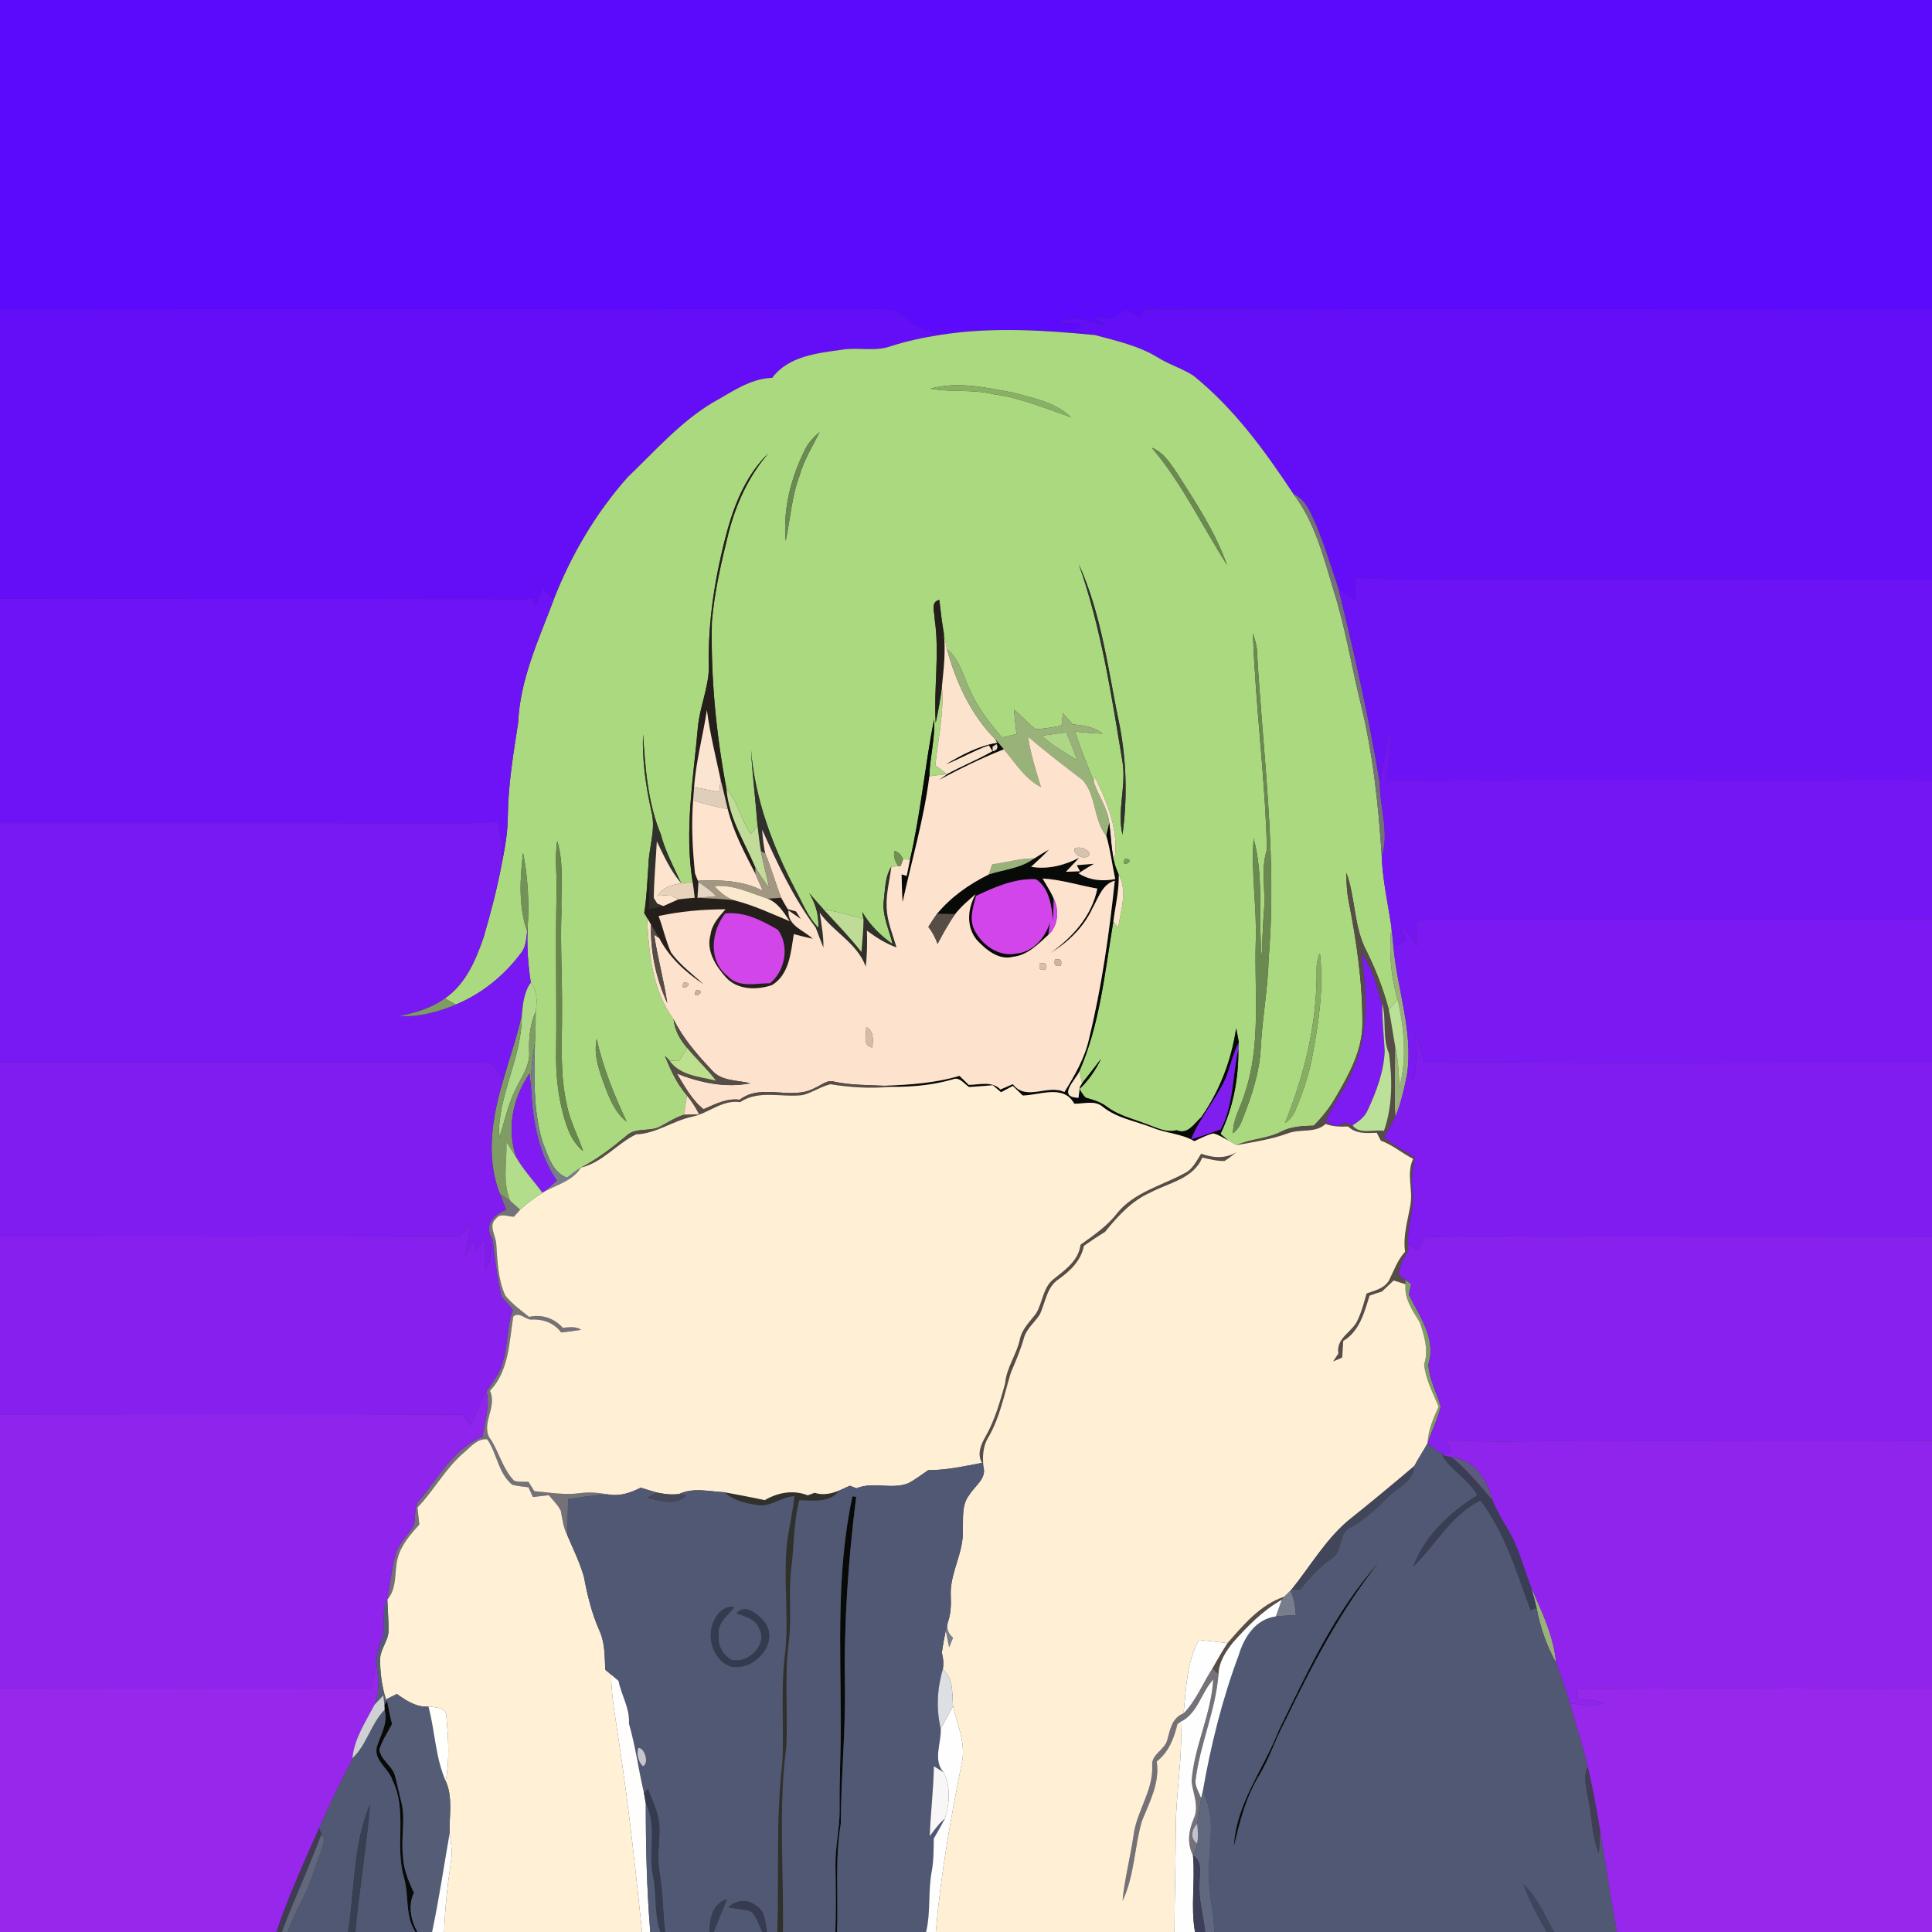 <?xml version="1.0" encoding="UTF-8" ?>
<!DOCTYPE svg PUBLIC "-//W3C//DTD SVG 1.1//EN" "http://www.w3.org/Graphics/SVG/1.1/DTD/svg11.dtd">
<svg width="500pt" height="500pt" viewBox="0 0 500 500" version="1.1" xmlns="http://www.w3.org/2000/svg">
<rect x="0" y="0" width="500" height="500" fill="#333333" stroke="none"/>
<g id="#5b0afbff">
<path fill="#5b0afb" opacity="1.00" d=" M 0.00 0.00 L 500.00 0.00 L 500.00 80.02 C 431.87 80.02 363.73 79.90 295.60 80.08 C 295.53 80.57 295.37 81.56 295.29 82.05 C 293.92 81.36 292.56 80.62 291.11 80.12 C 290.01 80.83 289.02 81.68 288.00 82.51 C 286.31 82.35 284.63 82.17 282.95 81.97 C 283.93 82.62 284.90 83.27 285.87 83.93 C 281.76 83.71 277.61 80.86 273.81 83.78 C 275.50 83.72 277.20 83.64 278.90 83.55 C 279.07 83.78 279.43 84.23 279.61 84.45 C 279.27 84.71 278.59 85.24 278.25 85.50 C 279.95 85.87 281.66 86.26 283.34 86.71 C 270.06 85.44 256.53 84.57 243.29 86.68 C 239.64 85.75 236.33 83.89 233.37 81.59 C 230.78 79.33 227.16 80.12 224.02 79.97 C 149.34 80.04 74.67 79.94 0.00 80.02 L 0.00 0.00 Z" />
</g>
<g id="#640ef8ff">
<path fill="#640ef8" opacity="1.00" d=" M 0.00 80.02 C 74.67 79.94 149.34 80.04 224.02 79.97 C 227.16 80.12 230.78 79.33 233.37 81.59 C 236.33 83.89 239.64 85.75 243.29 86.68 C 238.95 87.36 234.65 88.26 230.47 89.62 C 226.45 91.05 222.14 89.84 218.00 90.49 C 211.55 91.40 204.07 92.13 199.85 97.79 C 194.00 97.97 189.26 101.57 184.34 104.26 C 175.95 109.32 169.48 116.78 162.47 123.48 C 154.20 132.77 147.82 143.66 143.29 155.23 C 142.34 154.24 141.40 153.26 140.46 152.28 C 139.80 153.82 139.14 155.36 138.48 156.91 C 138.33 156.37 138.04 155.29 137.89 154.75 C 134.98 155.48 131.96 155.12 129.00 155.05 C 86.00 154.94 43.00 155.05 0.00 154.95 L 0.00 80.02 Z" />
<path fill="#640ef8" opacity="1.00" d=" M 288.00 82.51 C 289.02 81.68 290.01 80.83 291.11 80.12 C 292.56 80.62 293.92 81.36 295.29 82.05 C 295.37 81.56 295.53 80.57 295.60 80.08 C 363.73 79.90 431.87 80.02 500.00 80.02 L 500.00 150.03 C 462.34 149.93 424.69 150.01 387.03 149.98 C 374.99 149.76 362.91 150.42 350.89 149.53 C 350.74 151.49 350.69 153.46 350.76 155.42 C 349.45 154.33 348.00 153.40 346.48 152.64 C 344.56 146.85 342.76 141.01 340.41 135.38 C 339.09 132.54 337.89 129.21 334.77 127.90 C 327.37 116.70 319.35 105.68 308.82 97.20 C 305.89 95.32 302.49 94.34 299.55 92.46 C 294.59 89.45 288.88 88.20 283.34 86.71 C 281.66 86.26 279.95 85.87 278.25 85.50 C 278.59 85.24 279.27 84.71 279.61 84.45 C 279.43 84.23 279.07 83.78 278.90 83.55 C 277.20 83.64 275.50 83.72 273.81 83.78 C 277.61 80.86 281.76 83.71 285.87 83.93 C 284.90 83.27 283.93 82.62 282.95 81.97 C 284.63 82.17 286.31 82.35 288.00 82.51 Z" />
</g>
<g id="#abd97fff">
<path fill="#abd97f" opacity="1.00" d=" M 243.29 86.68 C 256.53 84.57 270.06 85.44 283.34 86.71 C 288.88 88.20 294.59 89.45 299.55 92.46 C 302.49 94.34 305.89 95.32 308.82 97.20 C 319.35 105.68 327.37 116.70 334.77 127.90 C 340.34 135.21 342.55 144.24 345.16 152.87 C 348.17 162.35 349.72 172.19 352.09 181.83 C 355.31 194.88 356.75 208.30 357.60 221.69 C 357.81 227.85 359.23 233.86 360.10 239.94 C 359.41 246.26 359.92 252.62 361.72 258.73 C 360.94 259.57 360.18 260.41 359.41 261.26 C 358.03 256.04 356.07 250.97 353.66 246.13 C 350.32 239.85 350.84 232.44 348.44 225.85 C 348.45 228.26 348.54 230.70 349.01 233.08 C 351.06 243.58 352.65 254.24 352.59 264.97 C 352.57 271.81 349.18 277.98 345.82 283.73 C 344.24 286.52 342.27 289.07 339.99 291.32 C 337.12 291.40 334.17 291.50 331.58 292.87 C 327.97 294.74 323.77 294.68 320.08 296.35 C 319.51 296.04 318.37 295.43 317.81 295.12 C 317.32 294.70 316.35 293.87 315.86 293.45 C 319.19 286.59 320.57 279.00 320.49 271.41 C 320.52 271.01 320.58 270.20 320.61 269.79 C 320.43 268.56 320.17 267.35 319.91 266.14 C 318.69 274.40 315.64 282.37 310.83 289.20 C 308.94 290.86 307.44 293.72 304.49 292.50 C 301.75 293.21 299.23 291.80 296.74 290.92 C 293.31 289.60 289.63 288.73 286.62 286.54 C 284.97 285.21 282.94 284.63 280.95 284.07 C 280.32 283.40 279.80 282.64 279.40 281.81 C 281.74 279.60 283.55 276.92 284.95 274.04 C 283.31 276.12 281.73 278.26 280.05 280.32 C 279.87 279.56 279.51 278.03 279.33 277.27 C 284.68 265.05 285.93 251.55 288.12 238.52 C 288.44 238.89 289.08 239.63 289.40 240.00 C 290.03 235.56 291.87 230.64 289.53 226.40 C 289.07 225.26 288.55 224.13 288.32 222.91 C 289.78 215.19 286.62 207.78 283.26 201.03 L 283.05 202.20 C 281.37 197.93 279.62 193.68 278.18 189.32 C 280.56 189.59 282.95 189.79 285.35 189.87 C 283.15 188.05 280.29 187.77 277.57 187.43 C 276.74 186.47 275.91 185.52 275.09 184.56 C 275.00 185.37 274.81 186.99 274.72 187.81 C 272.50 188.17 270.29 188.66 268.04 188.68 C 265.98 187.19 264.35 185.21 262.40 183.59 C 262.59 185.72 262.83 187.84 263.09 189.96 C 261.83 190.26 260.58 190.57 259.33 190.87 C 256.20 187.19 253.14 183.37 251.18 178.93 C 249.27 175.22 248.53 170.72 245.08 168.01 C 244.77 166.66 244.51 165.30 244.27 163.95 C 243.77 161.06 243.42 158.16 243.10 155.26 C 240.72 155.76 241.90 158.43 241.88 160.14 C 243.21 169.08 241.62 178.12 242.15 187.07 C 242.85 183.98 243.36 180.86 243.77 177.72 C 244.37 184.57 242.74 191.28 242.06 198.05 C 243.09 198.81 244.08 199.58 245.09 200.38 C 243.56 200.50 242.03 200.67 240.52 200.90 C 240.63 195.96 242.05 191.14 241.73 186.18 C 239.36 198.22 238.28 210.48 235.51 222.46 C 235.07 222.44 234.18 222.40 233.73 222.39 C 233.27 221.25 232.53 220.53 231.52 220.23 C 231.04 221.57 231.76 223.03 232.44 224.18 L 230.69 224.30 C 229.03 226.83 229.10 230.04 228.74 232.95 C 228.23 236.91 230.12 240.57 231.01 244.33 C 227.86 242.12 225.10 239.36 223.15 236.03 C 223.23 236.49 223.39 237.40 223.47 237.86 C 220.08 236.85 216.68 235.84 213.17 235.39 C 211.89 233.99 210.64 232.57 209.42 231.12 C 211.08 233.83 211.95 236.90 211.79 240.11 C 209.03 237.30 207.67 233.58 205.81 230.19 C 199.93 218.91 195.36 206.79 194.36 194.01 C 194.71 200.59 195.56 207.13 196.05 213.70 C 195.63 214.22 194.79 215.27 194.37 215.79 C 191.58 212.29 191.20 207.49 188.02 204.26 C 185.35 190.01 183.92 175.49 184.23 160.98 C 184.87 153.21 186.66 145.57 188.53 138.01 C 190.46 130.48 193.73 123.27 198.83 117.35 C 193.36 122.67 190.31 129.82 188.29 137.05 C 185.11 148.75 183.11 160.88 183.46 173.03 C 183.28 178.19 181.10 183.01 180.62 188.13 C 179.45 201.45 177.09 214.91 179.25 228.25 C 178.51 228.34 177.04 228.52 176.31 228.61 C 174.37 224.46 172.20 220.40 171.02 215.94 C 167.62 207.73 167.00 198.75 166.42 189.98 C 166.15 196.70 167.14 203.42 168.58 209.97 C 169.83 214.68 167.86 219.42 167.80 224.16 C 167.51 228.19 167.38 232.26 166.72 236.26 C 166.97 236.69 167.22 237.11 167.47 237.55 C 167.91 246.62 168.80 256.22 174.32 263.79 C 174.60 266.61 175.99 269.07 177.81 271.18 C 177.12 272.30 176.44 273.44 175.77 274.58 C 175.14 274.55 173.89 274.50 173.26 274.48 C 172.96 274.17 172.37 273.55 172.07 273.24 C 173.52 276.89 175.19 280.50 177.78 283.50 C 177.53 285.17 177.27 286.84 177.01 288.51 C 174.92 289.13 173.08 290.35 171.17 291.37 C 168.39 293.11 164.56 291.56 162.07 293.98 C 158.39 297.04 154.60 299.97 150.34 302.18 C 149.08 302.97 147.90 303.87 146.74 304.79 C 142.84 303.35 141.82 298.90 140.38 295.47 C 137.94 287.17 138.24 278.35 138.45 269.78 C 138.66 267.10 138.60 264.41 138.64 261.73 C 139.08 259.15 139.02 256.47 137.37 254.30 C 136.64 249.54 136.30 244.72 136.57 239.91 C 136.97 233.51 136.62 227.00 135.37 220.71 C 134.55 227.43 134.17 234.56 136.43 241.05 C 136.17 243.02 136.12 245.19 134.74 246.77 C 130.43 252.53 124.62 257.23 117.97 259.98 C 117.26 259.58 115.84 258.78 115.13 258.38 C 120.50 254.71 123.11 248.50 125.16 242.57 C 126.96 236.42 128.59 230.20 129.79 223.90 C 130.63 219.64 131.44 215.36 131.43 211.00 C 131.53 202.92 132.88 194.95 134.10 186.99 C 134.58 175.82 139.41 165.53 143.29 155.23 C 147.82 143.66 154.20 132.77 162.47 123.48 C 169.48 116.78 175.95 109.32 184.34 104.26 C 189.26 101.57 194.00 97.97 199.85 97.79 C 204.07 92.13 211.55 91.40 218.00 90.49 C 222.14 89.84 226.45 91.05 230.47 89.62 C 234.65 88.26 238.95 87.36 243.29 86.68 M 240.84 100.59 C 246.17 101.58 251.71 100.70 257.03 102.01 C 264.05 102.91 270.56 105.71 277.19 108.00 C 273.12 104.06 267.27 102.98 261.99 101.56 C 255.06 100.29 247.79 98.63 240.84 100.59 M 208.32 116.39 C 204.69 123.65 202.58 131.85 203.35 140.00 C 204.51 134.36 204.89 128.53 206.92 123.10 C 208.03 119.07 210.28 115.54 212.10 111.82 C 210.59 113.12 209.18 114.57 208.32 116.39 M 298.06 115.86 C 305.90 125.05 311.10 136.09 317.54 146.20 C 314.50 137.61 309.43 130.01 304.57 122.38 C 302.85 119.83 301.06 117.02 298.06 115.86 M 279.18 146.01 C 284.99 162.50 287.63 179.84 290.48 197.03 C 291.56 203.36 289.02 209.79 290.50 216.01 C 291.76 206.67 291.56 197.24 289.80 187.98 C 286.82 173.88 285.21 159.26 279.18 146.01 M 324.26 163.90 C 324.88 182.60 327.45 201.20 327.88 219.90 C 326.27 224.83 327.50 230.02 327.16 235.07 C 326.83 239.34 326.68 243.62 326.53 247.91 C 325.61 237.62 327.15 227.04 324.44 216.95 C 323.72 225.96 325.34 234.95 324.98 243.97 C 324.61 257.00 326.41 270.47 322.12 283.06 C 321.12 286.48 319.04 289.64 319.11 293.32 C 320.06 292.46 320.89 291.47 321.32 290.25 C 323.80 284.08 326.00 277.67 326.30 270.97 C 326.69 263.27 328.17 255.67 328.33 247.96 C 330.58 221.20 326.74 194.46 325.26 167.78 C 325.07 166.45 324.66 165.17 324.26 163.90 M 144.20 217.63 C 143.52 222.07 144.18 226.55 144.04 231.02 C 143.74 244.67 144.09 258.32 143.93 271.97 C 143.82 276.92 144.22 281.90 145.35 286.74 C 146.33 290.78 147.52 295.14 150.89 297.89 C 149.60 293.90 147.51 290.19 146.73 286.04 C 144.86 278.15 145.49 270.00 145.45 261.97 C 145.54 253.29 144.98 244.61 145.30 235.94 C 145.11 229.85 146.02 223.52 144.20 217.63 M 291.17 222.23 C 289.58 225.21 294.47 222.41 291.17 222.23 M 340.74 251.07 C 340.90 264.67 337.60 278.11 332.55 290.67 C 333.76 289.78 334.77 288.65 335.29 287.22 C 337.24 282.65 338.82 277.91 339.71 273.01 C 341.31 264.37 342.63 255.52 341.59 246.73 C 340.96 248.09 340.67 249.56 340.74 251.07 M 156.59 281.26 C 157.85 284.58 159.29 288.05 162.19 290.30 C 158.94 283.41 156.08 276.35 154.41 268.88 C 153.55 273.16 155.14 277.31 156.59 281.26 Z" />
</g>
<g id="#88b166ff">
<path fill="#88b166" opacity="1.00" d=" M 240.84 100.59 C 247.79 98.63 255.06 100.29 261.99 101.56 C 267.27 102.98 273.12 104.06 277.19 108.00 C 270.56 105.71 264.05 102.91 257.03 102.01 C 251.71 100.70 246.17 101.58 240.84 100.59 Z" />
</g>
<g id="#6b8a51ff">
<path fill="#6b8a51" opacity="1.00" d=" M 208.32 116.39 C 209.18 114.57 210.59 113.12 212.10 111.82 C 210.28 115.54 208.03 119.07 206.92 123.10 C 204.89 128.53 204.51 134.36 203.35 140.00 C 202.58 131.85 204.69 123.65 208.32 116.39 Z" />
<path fill="#6b8a51" opacity="1.00" d=" M 298.06 115.86 C 301.06 117.02 302.85 119.83 304.57 122.38 C 309.43 130.01 314.50 137.61 317.54 146.20 C 311.10 136.09 305.90 125.05 298.06 115.86 Z" />
<path fill="#6b8a51" opacity="1.00" d=" M 324.26 163.90 C 324.66 165.17 325.07 166.45 325.26 167.78 C 326.74 194.46 330.58 221.20 328.33 247.96 C 328.17 255.67 326.69 263.27 326.30 270.97 C 326.00 277.67 323.80 284.08 321.32 290.25 C 320.89 291.47 320.06 292.46 319.11 293.32 C 319.04 289.64 321.12 286.48 322.12 283.06 C 326.41 270.47 324.61 257.00 324.98 243.97 C 325.34 234.95 323.72 225.96 324.44 216.95 C 327.15 227.04 325.61 237.62 326.53 247.91 C 326.68 243.62 326.83 239.34 327.16 235.07 C 327.50 230.02 326.27 224.83 327.88 219.90 C 327.45 201.20 324.88 182.60 324.26 163.90 Z" />
<path fill="#6b8a51" opacity="1.00" d=" M 156.59 281.26 C 155.14 277.31 153.55 273.16 154.41 268.88 C 156.08 276.35 158.94 283.41 162.19 290.30 C 159.29 288.05 157.85 284.58 156.59 281.26 Z" />
</g>
<g id="#251f1bff">
<path fill="#251f1b" opacity="1.00" d=" M 198.83 117.35 C 193.73 123.27 190.46 130.48 188.53 138.01 C 186.66 145.57 184.87 153.21 184.23 160.98 C 183.92 175.49 185.35 190.01 188.02 204.26 C 188.60 211.64 192.70 217.85 195.49 224.47 C 195.49 224.89 195.49 225.72 195.49 226.14 C 192.70 220.75 189.80 215.32 188.33 209.39 C 187.74 206.87 187.15 204.34 186.51 201.82 C 185.23 195.83 183.72 189.86 182.95 183.77 C 181.93 190.44 180.12 196.97 179.64 203.73 C 179.58 204.59 179.45 206.30 179.38 207.16 C 178.89 213.45 179.22 219.76 179.87 226.03 C 180.05 226.51 180.43 227.46 180.61 227.93 L 180.76 228.31 C 180.70 229.32 180.57 231.34 180.51 232.35 C 183.71 232.53 186.92 232.57 190.10 233.02 C 195.05 234.26 199.67 236.48 204.37 238.40 C 202.84 236.13 201.32 233.61 198.64 232.57 C 199.81 232.51 200.99 232.43 202.17 232.34 C 202.70 233.33 203.29 234.30 203.86 235.28 C 204.40 235.43 205.47 235.73 206.01 235.88 C 206.32 236.36 206.93 237.33 207.24 237.82 C 206.44 237.26 204.85 236.15 204.05 235.60 C 203.79 239.60 207.96 240.66 210.32 242.95 C 208.68 242.59 207.06 242.18 205.44 241.75 C 204.67 246.43 204.31 252.19 199.82 254.93 C 195.92 256.28 190.98 256.24 187.95 253.05 C 185.25 250.06 182.64 246.01 183.90 241.81 C 184.24 239.18 186.11 237.23 187.76 235.33 C 181.94 235.33 176.13 235.85 170.44 237.07 C 171.63 240.16 172.29 243.46 173.65 246.49 C 175.97 249.71 179.22 252.08 182.11 254.76 C 177.46 251.65 173.21 247.82 170.61 242.79 C 169.91 241.63 169.19 240.48 168.49 239.33 C 168.23 238.89 167.72 237.99 167.47 237.55 C 167.22 237.11 166.97 236.69 166.72 236.26 C 167.38 232.26 167.51 228.19 167.80 224.16 C 168.09 227.83 168.03 231.52 167.97 235.20 C 169.21 234.98 170.46 234.76 171.70 234.48 C 172.98 233.92 174.25 233.35 175.52 232.77 C 176.93 232.56 178.36 232.46 179.79 232.35 C 179.63 230.98 179.47 229.61 179.25 228.25 C 177.09 214.91 179.45 201.45 180.62 188.13 C 181.10 183.01 183.28 178.19 183.46 173.03 C 183.11 160.88 185.11 148.75 188.29 137.05 C 190.31 129.82 193.36 122.67 198.83 117.35 M 187.68 236.41 C 183.99 241.06 183.24 248.74 188.38 252.65 C 191.20 255.70 195.63 254.45 199.28 254.45 C 203.26 251.23 204.35 244.74 201.30 240.63 C 197.19 238.24 192.59 235.84 187.68 236.41 Z" />
<path fill="#251f1b" opacity="1.00" d=" M 241.88 160.14 C 241.90 158.43 240.72 155.76 243.10 155.26 C 243.42 158.16 243.77 161.06 244.27 163.95 C 244.77 168.53 244.23 173.15 243.77 177.72 C 243.36 180.86 242.85 183.98 242.15 187.07 C 241.62 178.12 243.21 169.08 241.88 160.14 Z" />
</g>
<g id="#747278ff">
<path fill="#747278" opacity="1.00" d=" M 334.77 127.90 C 337.89 129.21 339.09 132.54 340.41 135.38 C 342.76 141.01 344.56 146.85 346.48 152.64 C 350.51 169.17 354.31 185.76 357.09 202.55 C 357.07 208.93 359.62 215.43 357.60 221.69 C 356.75 208.30 355.31 194.88 352.09 181.83 C 349.72 172.19 348.17 162.35 345.16 152.87 C 342.55 144.24 340.34 135.21 334.77 127.90 Z" />
<path fill="#747278" opacity="1.00" d=" M 129.36 308.94 C 130.28 309.56 131.20 310.17 132.10 310.83 C 132.94 311.57 133.78 312.32 134.62 313.07 C 134.22 313.52 133.41 314.42 133.00 314.88 C 131.51 314.89 129.48 313.82 128.39 315.35 C 126.26 317.13 128.31 319.73 128.43 321.93 C 128.73 326.43 128.88 331.09 130.76 335.28 C 132.49 337.44 134.77 339.08 136.92 340.81 C 140.17 340.07 143.42 341.13 145.63 343.62 C 147.24 343.55 148.98 343.14 150.40 344.16 C 148.69 344.44 146.96 344.65 145.24 344.85 C 143.32 342.23 140.33 341.30 137.18 341.50 C 135.75 341.18 134.24 339.47 132.83 340.72 C 131.76 347.35 131.75 354.77 126.79 359.94 C 128.87 364.29 123.96 368.90 127.17 372.77 C 129.23 376.18 130.22 380.25 133.03 383.20 C 134.22 383.61 135.51 383.44 136.76 383.49 C 137.26 384.29 137.76 385.10 138.27 385.91 C 142.22 386.27 146.20 386.98 150.17 386.42 C 152.53 386.09 154.90 386.33 157.24 386.73 C 153.81 386.95 150.42 387.45 147.03 387.98 C 146.98 391.12 146.86 394.26 146.86 397.41 C 145.80 395.43 145.55 393.19 145.14 391.02 C 144.42 389.46 143.09 388.28 142.03 386.95 C 140.65 387.10 139.28 387.27 137.91 387.42 C 137.62 386.79 137.06 385.54 136.77 384.91 C 135.37 384.71 133.95 384.61 132.58 384.25 C 128.92 381.30 128.65 376.15 126.09 372.48 C 123.54 372.21 121.74 374.53 119.96 376.02 C 115.23 380.07 112.32 385.69 108.04 390.14 C 108.19 391.60 108.36 393.07 108.52 394.53 C 106.26 397.07 103.89 399.73 102.96 403.08 C 101.95 406.70 102.90 410.93 100.24 413.98 C 100.96 410.03 101.30 405.99 102.42 402.13 C 103.25 399.28 105.58 397.28 107.09 394.82 C 107.70 392.49 106.91 389.67 108.86 387.86 C 113.62 382.07 117.55 374.79 124.86 371.88 C 125.43 367.98 126.80 364.06 125.93 360.09 C 127.54 357.49 129.67 355.07 130.25 351.98 C 131.49 347.72 131.19 343.18 132.70 339.00 C 131.73 337.83 130.76 336.69 129.78 335.54 C 128.66 330.66 128.03 325.70 127.49 320.73 L 126.80 319.46 C 125.72 316.26 128.35 314.15 130.97 313.04 C 130.42 311.67 129.86 310.32 129.36 308.94 Z" />
<path fill="#747278" opacity="1.00" d=" M 306.31 443.43 C 309.53 440.14 311.27 435.64 313.77 431.79 C 314.17 432.15 314.96 432.88 315.35 433.24 C 314.63 442.75 310.49 451.52 309.38 460.97 C 309.35 462.57 310.38 463.94 310.86 465.43 L 310.84 465.55 C 310.53 467.69 310.20 469.84 309.85 471.99 C 308.35 473.41 307.91 475.80 309.81 477.12 C 309.67 478.21 309.31 479.22 308.74 480.17 C 307.18 477.13 307.61 473.82 308.89 470.78 C 310.44 467.56 308.74 464.26 308.38 461.00 C 309.03 451.96 313.46 443.73 313.98 434.66 C 310.83 438.08 309.99 443.42 305.58 445.58 L 304.72 446.17 C 303.84 449.87 302.46 453.46 299.35 455.87 C 300.22 461.33 297.51 466.36 295.53 471.26 C 293.55 478.07 293.62 485.45 290.51 491.95 C 291.03 486.25 292.54 480.71 293.35 475.06 C 294.10 468.79 298.49 463.47 298.19 456.99 C 297.86 453.98 301.55 452.87 302.13 450.15 C 302.86 447.47 303.36 444.51 306.31 443.43 Z" />
</g>
<g id="#30312aff">
<path fill="#30312a" opacity="1.00" d=" M 279.18 146.01 C 285.21 159.26 286.82 173.88 289.80 187.98 C 291.56 197.24 291.76 206.67 290.50 216.01 C 289.02 209.79 291.56 203.36 290.48 197.03 C 287.63 179.84 284.99 162.50 279.18 146.01 Z" />
<path fill="#30312a" opacity="1.00" d=" M 166.42 189.98 C 167.00 198.75 167.62 207.73 171.02 215.94 C 172.20 220.40 174.37 224.46 176.31 228.61 C 173.55 225.40 171.81 221.52 169.99 217.74 C 169.73 222.62 169.26 227.49 169.20 232.38 C 169.43 232.75 169.88 233.48 170.11 233.85 C 170.51 234.01 171.30 234.32 171.70 234.48 C 170.46 234.76 169.21 234.98 167.97 235.20 C 168.03 231.52 168.09 227.83 167.80 224.16 C 167.86 219.42 169.83 214.68 168.58 209.97 C 167.14 203.42 166.15 196.70 166.42 189.98 Z" />
<path fill="#30312a" opacity="1.00" d=" M 196.05 213.70 C 195.56 207.13 194.71 200.59 194.36 194.01 C 195.36 206.79 199.93 218.91 205.81 230.19 C 207.67 233.58 209.03 237.30 211.79 240.11 C 211.95 236.90 211.08 233.83 209.42 231.12 C 210.64 232.57 211.89 233.99 213.17 235.39 C 216.49 238.99 219.89 242.52 222.94 246.37 C 223.14 243.53 223.49 240.70 223.47 237.86 C 223.39 237.40 223.23 236.49 223.15 236.03 C 225.10 239.36 227.86 242.12 231.01 244.33 C 230.12 240.57 228.23 236.91 228.74 232.95 C 229.10 230.04 229.03 226.83 230.69 224.30 C 230.25 227.85 229.26 231.36 229.46 234.97 C 229.60 238.52 231.05 241.81 232.00 245.19 C 229.22 244.19 226.71 242.60 224.36 240.84 C 224.46 243.95 224.43 247.06 224.04 250.15 C 221.91 244.14 215.72 241.21 212.14 236.21 C 212.58 239.19 213.16 242.19 213.10 245.22 C 212.40 243.51 211.75 241.80 211.11 240.08 C 205.30 232.34 201.20 223.48 197.23 214.70 C 197.38 216.76 197.61 218.82 198.03 220.85 L 196.94 220.34 C 196.54 218.14 196.31 215.91 196.05 213.70 Z" />
<path fill="#30312a" opacity="1.00" d=" M 187.55 386.20 C 191.01 386.85 194.47 387.49 197.91 388.23 C 201.31 386.25 205.30 385.51 209.04 386.99 C 209.49 386.83 210.37 386.51 210.82 386.34 C 213.01 387.05 215.22 386.57 217.29 385.70 C 214.74 389.04 210.53 388.31 206.86 388.25 C 205.32 394.05 205.56 400.11 204.76 406.03 C 204.05 412.15 204.90 418.33 204.19 424.45 C 202.95 433.62 203.96 442.88 203.49 452.09 C 201.42 467.97 202.85 484.03 202.63 500.00 L 201.17 500.00 C 201.63 485.34 200.75 470.61 202.48 456.02 C 202.96 446.35 201.92 436.62 203.29 427.00 C 204.10 417.76 202.73 408.47 203.67 399.24 C 204.23 395.21 205.18 391.24 205.61 387.19 C 202.07 387.40 199.06 390.39 195.46 389.40 C 192.60 388.97 189.71 388.24 187.55 386.20 Z" />
</g>
<g id="#6c13f6ff">
<path fill="#6c13f6" opacity="1.00" d=" M 350.89 149.53 C 362.91 150.42 374.99 149.76 387.03 149.98 C 424.69 150.01 462.34 149.93 500.00 150.03 L 500.00 202.01 C 452.99 201.93 405.98 202.08 358.97 201.94 C 359.16 197.89 359.93 193.89 359.81 189.83 C 358.14 193.88 358.19 198.34 357.09 202.55 C 354.31 185.76 350.51 169.17 346.48 152.64 C 348.00 153.40 349.45 154.33 350.76 155.42 C 350.69 153.46 350.74 151.49 350.89 149.53 Z" />
</g>
<g id="#6e13f5ff">
<path fill="#6e13f5" opacity="1.00" d=" M 140.46 152.28 C 141.40 153.26 142.34 154.24 143.29 155.23 C 139.41 165.53 134.58 175.82 134.10 186.99 C 132.88 194.95 131.53 202.92 131.43 211.00 C 131.44 215.36 130.63 219.64 129.79 223.90 C 130.07 220.11 129.87 216.27 128.80 212.61 C 126.22 212.82 123.64 213.01 121.06 213.05 C 80.71 213.00 40.35 213.03 0.00 213.02 L 0.00 154.95 C 43.00 155.05 86.00 154.94 129.00 155.05 C 131.96 155.12 134.98 155.48 137.89 154.75 C 138.04 155.29 138.33 156.37 138.48 156.91 C 139.14 155.36 139.80 153.82 140.46 152.28 Z" />
</g>
<g id="#fce3cdff">
<path fill="#fce3cd" opacity="1.00" d=" M 244.27 163.95 C 244.51 165.30 244.77 166.66 245.08 168.01 C 247.39 176.51 251.25 184.91 257.51 191.25 L 258.15 192.26 C 253.36 193.01 249.05 195.32 244.93 197.75 C 248.65 196.23 252.14 194.20 255.94 192.85 L 256.90 194.42 L 256.23 194.80 C 252.59 196.81 248.73 198.37 245.09 200.38 C 244.08 199.58 243.09 198.81 242.06 198.05 C 242.74 191.28 244.37 184.57 243.77 177.72 C 244.23 173.15 244.77 168.53 244.27 163.95 Z" />
<path fill="#fce3cd" opacity="1.00" d=" M 177.78 283.50 C 179.02 285.01 180.07 286.66 180.96 288.40 C 179.97 288.43 178.00 288.48 177.01 288.51 C 177.27 286.84 177.53 285.17 177.78 283.50 Z" />
</g>
<g id="#99b27aff">
<path fill="#99b27a" opacity="1.00" d=" M 245.08 168.01 C 248.53 170.72 249.27 175.22 251.18 178.93 C 253.14 183.37 256.20 187.19 259.33 190.87 C 260.58 190.57 261.83 190.26 263.09 189.96 C 262.83 187.84 262.59 185.72 262.40 183.59 C 264.35 185.21 265.98 187.19 268.04 188.68 C 270.29 188.66 272.50 188.17 274.72 187.81 C 274.81 186.99 275.00 185.37 275.09 184.56 C 275.91 185.52 276.74 186.47 277.57 187.43 C 280.29 187.77 283.15 188.05 285.35 189.87 C 282.95 189.79 280.56 189.59 278.18 189.32 C 279.62 193.68 281.37 197.93 283.05 202.20 C 284.17 205.88 286.70 209.07 287.09 212.96 C 286.89 213.81 286.50 215.50 286.31 216.34 C 282.92 212.13 283.79 205.89 280.18 201.87 C 275.41 198.21 270.61 194.57 266.06 190.64 C 266.70 195.10 268.09 199.40 269.40 203.70 C 265.22 201.55 262.74 197.38 259.78 193.92 C 259.03 193.01 258.28 192.13 257.51 191.25 C 251.25 184.91 247.39 176.51 245.08 168.01 M 269.65 190.40 C 272.36 192.96 275.65 194.76 278.80 196.72 C 277.90 194.30 276.94 191.92 275.94 189.55 C 273.84 189.82 271.74 190.09 269.65 190.40 Z" />
<path fill="#99b27a" opacity="1.00" d=" M 256.81 223.68 C 260.45 223.27 264.00 222.09 267.69 222.16 C 264.26 224.77 259.84 225.07 255.86 226.34 C 256.10 225.68 256.58 224.35 256.81 223.68 Z" />
<path fill="#99b27a" opacity="1.00" d=" M 360.10 239.94 C 360.34 241.71 360.48 243.49 360.65 245.27 C 361.65 256.17 365.73 266.88 364.17 277.94 C 363.40 281.72 362.61 285.53 361.08 289.09 C 360.80 282.92 361.04 276.76 361.04 270.60 C 361.88 274.10 361.98 277.72 362.20 281.30 C 364.14 273.91 363.38 266.10 361.72 258.73 C 359.92 252.62 359.41 246.26 360.10 239.94 Z" />
<path fill="#99b27a" opacity="1.00" d=" M 396.24 410.76 C 398.99 417.05 402.11 423.34 402.70 430.30 C 400.23 425.86 398.57 421.05 397.65 416.07 C 397.21 414.28 396.76 412.51 396.24 410.76 Z" />
</g>
<g id="#fce5d0ff">
<path fill="#fce5d0" opacity="1.00" d=" M 182.95 183.77 C 183.72 189.86 185.23 195.83 186.51 201.82 C 186.42 202.62 186.23 204.21 186.13 205.00 C 183.97 204.57 181.81 204.14 179.64 203.73 C 180.12 196.97 181.93 190.44 182.95 183.77 Z" />
<path fill="#fce5d0" opacity="1.00" d=" M 283.26 201.03 C 286.62 207.78 289.78 215.19 288.32 222.91 C 287.58 219.64 287.51 216.28 287.09 212.96 C 286.70 209.07 284.17 205.88 283.05 202.20 L 283.26 201.03 Z" />
</g>
<g id="#080a08ff">
<path fill="#080a08" opacity="1.00" d=" M 235.51 222.46 C 238.28 210.48 239.36 198.22 241.73 186.18 C 242.05 191.14 240.63 195.96 240.52 200.90 C 239.14 211.91 235.95 222.64 233.59 233.48 C 233.43 231.08 233.39 228.69 233.33 226.29 C 233.66 226.39 234.33 226.59 234.66 226.68 C 234.94 225.27 235.23 223.86 235.51 222.46 Z" />
<path fill="#080a08" opacity="1.00" d=" M 257.51 191.25 C 258.28 192.13 259.03 193.01 259.78 193.92 C 254.01 196.20 248.45 198.94 242.98 201.86 C 243.51 201.49 244.56 200.75 245.09 200.38 C 248.73 198.37 252.59 196.81 256.23 194.80 L 256.90 194.42 C 258.03 194.20 258.37 193.59 257.93 192.59 L 256.89 193.20 L 256.90 194.42 L 255.94 192.85 C 252.14 194.20 248.65 196.23 244.93 197.75 C 249.05 195.32 253.36 193.01 258.15 192.26 L 257.51 191.25 Z" />
<path fill="#080a08" opacity="1.00" d=" M 287.09 212.96 C 287.51 216.28 287.58 219.64 288.32 222.91 C 288.55 224.13 289.07 225.26 289.53 226.40 C 289.65 230.50 288.64 234.48 288.12 238.52 C 285.93 251.55 284.68 265.05 279.33 277.27 C 278.30 279.59 273.48 283.91 279.11 284.12 C 279.20 283.40 279.38 281.98 279.47 281.26 C 279.61 281.03 279.91 280.55 280.05 280.32 C 281.73 278.26 283.31 276.12 284.95 274.04 C 283.55 276.92 281.74 279.60 279.40 281.81 C 279.80 282.64 280.32 283.40 280.95 284.07 C 282.94 284.63 284.97 285.21 286.62 286.54 C 289.63 288.73 293.31 289.60 296.74 290.92 C 299.23 291.80 301.75 293.21 304.49 292.50 C 307.44 293.72 308.94 290.86 310.83 289.20 C 315.64 282.37 318.69 274.40 319.91 266.14 C 320.17 267.35 320.43 268.56 320.61 269.79 C 319.10 272.65 318.42 275.83 317.30 278.85 C 314.78 284.47 310.53 289.16 308.24 294.90 C 310.82 294.09 313.37 293.16 315.93 292.28 C 319.31 285.81 318.94 278.36 320.49 271.41 C 320.57 279.00 319.19 286.59 315.86 293.45 C 316.35 293.87 317.32 294.70 317.81 295.12 C 316.58 294.46 315.38 293.67 314.02 293.33 C 312.28 293.74 310.70 294.59 309.10 295.34 C 305.71 293.33 301.65 293.31 298.08 291.77 C 293.81 290.14 289.07 289.38 285.41 286.46 C 283.37 284.64 280.47 285.72 278.01 285.63 C 275.28 280.58 269.10 283.42 264.68 283.52 C 263.83 282.69 262.97 281.86 262.12 281.04 C 261.10 281.58 260.08 282.12 259.07 282.67 C 258.35 282.06 257.64 281.46 256.93 280.86 C 254.88 281.03 252.84 281.20 250.80 281.32 C 249.49 280.50 248.32 278.59 246.57 279.34 C 241.36 280.86 235.90 281.33 230.49 281.27 C 230.06 281.20 229.19 281.06 228.76 280.99 C 235.34 280.75 241.97 280.32 248.32 278.43 C 249.11 279.20 249.91 279.98 250.71 280.77 C 253.48 280.73 256.71 279.69 258.92 281.96 C 259.99 281.50 261.06 281.04 262.12 280.58 C 265.58 285.11 271.09 280.54 275.47 282.62 C 278.14 278.29 280.76 273.82 281.85 268.79 C 285.13 255.37 287.06 241.64 288.51 227.92 C 285.27 228.80 284.23 232.41 282.75 235.02 C 280.47 239.95 276.47 243.82 271.88 246.61 C 277.59 242.58 282.59 237.00 283.99 229.97 C 279.26 229.13 274.64 227.64 269.82 227.35 C 270.78 229.06 271.90 230.71 272.69 232.52 C 272.66 234.42 272.62 236.33 272.57 238.24 C 272.09 234.45 271.58 229.81 268.11 227.55 C 262.60 227.28 257.46 229.56 252.60 231.86 C 251.84 234.70 250.77 237.82 252.17 240.66 C 254.09 244.53 258.44 247.67 262.92 246.79 C 267.36 246.42 270.50 242.68 271.75 238.66 C 271.64 239.49 271.41 241.13 271.29 241.96 C 268.64 244.36 265.93 247.22 262.16 247.62 C 258.40 248.58 255.13 245.75 252.75 243.21 C 249.98 239.76 250.42 235.08 252.49 231.42 C 250.60 233.00 248.73 234.63 247.19 236.57 C 245.62 236.55 244.05 236.53 242.49 236.50 C 246.09 232.15 250.82 228.82 255.86 226.34 C 259.84 225.07 264.26 224.77 267.69 222.16 C 268.93 221.35 270.20 220.58 271.51 219.86 C 270.03 221.42 268.42 222.85 266.85 224.32 C 271.18 225.08 275.43 223.95 279.29 222.00 C 278.43 222.90 276.72 224.72 275.86 225.62 L 279.50 225.48 C 279.29 225.09 278.87 224.30 278.65 223.91 C 279.77 223.82 281.99 223.64 283.11 223.55 C 281.76 224.34 280.42 225.16 279.11 226.01 C 281.99 227.84 285.33 228.16 288.62 227.50 C 287.82 223.78 287.39 219.99 286.31 216.34 C 286.50 215.50 286.89 213.81 287.09 212.96 Z" />
<path fill="#080a08" opacity="1.00" d=" M 220.62 387.25 C 220.86 387.28 221.34 387.35 221.58 387.38 C 219.56 403.51 218.39 419.76 218.66 436.02 C 218.89 448.04 217.62 459.99 217.60 472.00 C 216.03 481.27 216.98 490.66 216.62 500.00 L 216.21 500.00 C 216.37 494.33 216.32 488.67 216.22 483.00 C 216.11 477.96 217.37 473.02 217.30 467.99 C 217.20 460.66 217.64 453.34 217.58 446.01 C 217.59 426.41 216.41 406.54 220.62 387.25 Z" />
<path fill="#080a08" opacity="1.00" d=" M 356.85 404.34 C 346.80 416.92 339.41 431.28 332.43 445.71 C 329.97 450.31 328.44 455.37 325.65 459.81 C 322.37 465.38 320.73 471.70 319.33 477.97 C 319.81 466.80 327.06 457.85 330.96 447.80 C 338.39 432.69 345.50 416.99 356.85 404.34 Z" />
<path fill="#080a08" opacity="1.00" d=" M 99.49 441.27 C 99.66 440.99 100.00 440.44 100.17 440.17 C 100.53 442.17 100.95 444.18 101.46 446.16 C 100.34 448.34 98.89 450.40 98.19 452.78 C 98.51 455.45 101.43 456.90 102.19 459.44 C 102.78 461.65 103.23 463.90 103.80 466.11 C 105.04 470.65 103.74 475.37 104.26 479.98 C 104.34 483.46 105.63 486.72 107.14 489.81 C 105.55 493.17 106.30 496.86 108.01 500.00 L 107.53 500.00 C 104.74 495.79 105.91 490.55 104.55 485.91 C 102.13 477.67 105.48 468.70 101.60 460.79 C 100.65 457.65 96.57 455.59 97.56 451.98 C 98.56 448.87 100.46 445.90 99.54 442.50 C 99.53 442.19 99.50 441.57 99.49 441.27 Z" />
</g>
<g id="#add787ff">
<path fill="#add787" opacity="1.00" d=" M 269.65 190.40 C 271.74 190.09 273.84 189.82 275.94 189.55 C 276.94 191.92 277.90 194.30 278.80 196.72 C 275.65 194.76 272.36 192.96 269.65 190.40 Z" />
</g>
<g id="#7416f3ff">
<path fill="#7416f3" opacity="1.00" d=" M 357.09 202.55 C 358.19 198.34 358.14 193.88 359.81 189.83 C 359.93 193.89 359.16 197.89 358.97 201.94 C 405.98 202.08 452.99 201.93 500.00 202.01 L 500.00 238.04 C 456.64 237.92 413.28 238.06 369.92 237.98 C 368.76 238.15 367.01 237.79 366.54 239.22 C 366.37 241.09 366.60 242.96 366.75 244.83 C 365.60 242.83 364.31 240.86 362.34 239.59 C 362.85 240.82 363.39 242.04 363.93 243.26 C 362.84 243.93 361.74 244.59 360.65 245.27 C 360.48 243.49 360.34 241.71 360.10 239.94 C 359.23 233.86 357.81 227.85 357.60 221.69 C 359.62 215.43 357.07 208.93 357.09 202.55 Z" />
</g>
<g id="#fde2cdff">
<path fill="#fde2cd" opacity="1.00" d=" M 266.06 190.64 C 270.61 194.57 275.41 198.21 280.18 201.87 C 283.79 205.89 282.92 212.13 286.31 216.34 C 287.39 219.99 287.82 223.78 288.62 227.50 C 285.33 228.16 281.99 227.84 279.11 226.01 C 280.42 225.16 281.76 224.34 283.11 223.55 C 281.99 223.64 279.77 223.82 278.65 223.91 C 278.87 224.30 279.29 225.09 279.50 225.48 L 275.86 225.62 C 276.72 224.72 278.43 222.90 279.29 222.00 C 275.43 223.95 271.18 225.08 266.85 224.32 C 268.42 222.85 270.03 221.42 271.51 219.86 C 270.20 220.58 268.93 221.35 267.69 222.16 C 264.00 222.09 260.45 223.27 256.81 223.68 C 256.58 224.35 256.10 225.68 255.86 226.34 C 250.82 228.82 246.09 232.15 242.49 236.50 C 241.70 237.60 240.98 238.75 240.25 239.89 C 241.31 241.19 242.07 242.69 242.64 244.27 C 244.04 241.64 245.47 239.01 247.19 236.57 C 248.73 234.63 250.60 233.00 252.49 231.42 C 250.42 235.08 249.98 239.76 252.75 243.21 C 255.13 245.75 258.40 248.58 262.16 247.62 C 265.93 247.22 268.64 244.36 271.29 241.96 C 273.88 239.64 274.17 235.52 272.69 232.52 C 271.90 230.71 270.78 229.06 269.82 227.35 C 274.64 227.64 279.26 229.13 283.99 229.97 C 282.59 237.00 277.59 242.58 271.88 246.61 C 276.47 243.82 280.47 239.95 282.75 235.02 C 284.23 232.41 285.27 228.80 288.51 227.92 C 287.06 241.64 285.13 255.37 281.85 268.79 C 280.76 273.82 278.14 278.29 275.47 282.62 C 271.09 280.54 265.58 285.11 262.12 280.58 C 261.06 281.04 259.99 281.50 258.92 281.96 C 256.71 279.69 253.48 280.73 250.71 280.77 C 249.91 279.98 249.11 279.20 248.32 278.43 C 241.97 280.32 235.34 280.75 228.76 280.99 C 224.50 280.78 220.20 280.86 216.01 279.97 C 214.10 279.28 212.55 280.91 210.89 281.56 C 204.80 284.94 197.14 280.20 191.44 284.61 C 188.03 284.16 185.10 285.76 182.08 287.06 C 179.01 284.63 177.18 281.09 175.16 277.83 C 181.16 280.20 187.77 281.63 194.19 280.35 C 190.77 279.49 186.62 279.88 184.16 276.89 C 180.41 272.91 176.77 268.72 174.32 263.79 C 168.80 256.22 167.91 246.62 167.47 237.55 C 167.72 237.99 168.23 238.89 168.49 239.33 C 168.30 246.32 169.77 253.25 172.69 259.60 C 171.82 253.65 170.17 247.84 169.29 241.89 L 170.61 242.79 C 173.21 247.82 177.46 251.65 182.11 254.76 C 179.22 252.08 175.97 249.71 173.65 246.49 C 172.29 243.46 171.63 240.16 170.44 237.07 C 176.13 235.85 181.94 235.33 187.76 235.33 C 186.11 237.23 184.24 239.18 183.90 241.81 C 182.64 246.01 185.25 250.06 187.95 253.05 C 190.98 256.24 195.92 256.28 199.82 254.93 C 204.31 252.19 204.67 246.43 205.44 241.75 C 207.06 242.18 208.68 242.59 210.32 242.95 C 207.96 240.66 203.79 239.60 204.05 235.60 C 204.85 236.15 206.44 237.26 207.24 237.82 C 206.93 237.33 206.32 236.36 206.01 235.88 C 205.47 235.73 204.40 235.43 203.86 235.28 C 203.29 234.30 202.70 233.33 202.17 232.34 C 200.67 228.55 199.63 224.60 198.03 220.85 C 197.61 218.82 197.38 216.76 197.23 214.70 C 201.20 223.48 205.30 232.34 211.11 240.08 C 211.75 241.80 212.40 243.51 213.10 245.22 C 213.16 242.19 212.58 239.19 212.14 236.21 C 215.72 241.21 221.91 244.14 224.04 250.15 C 224.43 247.06 224.46 243.95 224.36 240.84 C 226.71 242.60 229.22 244.19 232.00 245.19 C 231.05 241.81 229.60 238.52 229.46 234.97 C 229.26 231.36 230.25 227.85 230.69 224.30 L 232.44 224.18 L 233.07 224.13 C 233.23 223.70 233.56 222.82 233.73 222.39 C 234.18 222.40 235.07 222.44 235.51 222.46 C 235.23 223.86 234.94 225.27 234.66 226.68 C 234.33 226.59 233.66 226.39 233.33 226.29 C 233.39 228.69 233.43 231.08 233.59 233.48 C 235.95 222.64 239.14 211.91 240.52 200.90 C 242.03 200.67 243.56 200.50 245.09 200.38 C 244.56 200.75 243.51 201.49 242.98 201.86 C 248.45 198.94 254.01 196.20 259.78 193.92 C 262.74 197.38 265.22 201.55 269.40 203.70 C 268.09 199.40 266.70 195.10 266.06 190.64 M 278.14 219.60 C 277.56 221.45 281.29 222.88 282.01 221.03 C 281.49 219.66 279.40 218.95 278.14 219.60 M 273.03 248.33 C 272.66 249.73 273.17 250.25 274.56 249.90 C 274.92 248.50 274.41 247.98 273.03 248.33 M 269.09 249.38 C 268.72 250.79 269.23 251.28 270.61 250.84 C 270.97 249.43 270.47 248.94 269.09 249.38 M 177.01 254.23 C 175.44 257.21 180.32 254.37 177.01 254.23 M 180.13 256.22 C 178.71 259.29 183.45 256.20 180.13 256.22 M 224.20 265.81 C 224.16 267.77 223.14 270.54 225.77 271.13 C 225.94 269.17 226.25 266.88 224.20 265.81 Z" />
</g>
<g id="#ecdacbff">
<path fill="#ecdacb" opacity="1.00" d=" M 256.89 193.20 L 257.93 192.59 C 258.37 193.59 258.03 194.20 256.90 194.42 L 256.89 193.20 Z" />
</g>
<g id="#dfcebaff">
<path fill="#dfceba" opacity="1.00" d=" M 186.51 201.82 C 187.15 204.34 187.74 206.87 188.33 209.39 C 185.30 208.84 182.32 208.07 179.38 207.16 C 179.45 206.30 179.58 204.59 179.64 203.73 C 181.81 204.14 183.97 204.57 186.13 205.00 C 186.23 204.21 186.42 202.62 186.51 201.82 Z" />
</g>
<g id="#c1db99ff">
<path fill="#c1db99" opacity="1.00" d=" M 188.02 204.26 C 191.20 207.49 191.58 212.29 194.37 215.79 C 194.79 215.27 195.63 214.22 196.05 213.70 C 196.31 215.91 196.54 218.14 196.94 220.34 C 197.53 223.51 198.41 226.62 199.08 229.77 C 197.79 228.07 196.55 226.33 195.49 224.47 C 192.70 217.85 188.60 211.64 188.02 204.26 Z" />
</g>
<g id="#fee4ceff">
<path fill="#fee4ce" opacity="1.00" d=" M 179.38 207.16 C 182.32 208.07 185.30 208.84 188.33 209.39 C 189.80 215.32 192.70 220.75 195.49 226.14 C 196.11 227.62 196.77 229.09 197.45 230.56 C 192.26 227.82 186.33 227.69 180.61 227.93 C 180.43 227.46 180.05 226.51 179.87 226.03 C 179.22 219.76 178.89 213.45 179.38 207.16 Z" />
<path fill="#fee4ce" opacity="1.00" d=" M 289.53 226.40 C 291.87 230.64 290.03 235.56 289.40 240.00 C 289.08 239.63 288.44 238.89 288.12 238.52 C 288.64 234.48 289.65 230.50 289.53 226.40 Z" />
</g>
<g id="#7818f3ff">
<path fill="#7818f3" opacity="1.00" d=" M 121.06 213.05 C 123.64 213.01 126.22 212.82 128.80 212.61 C 129.87 216.27 130.07 220.11 129.79 223.90 C 128.59 230.20 126.96 236.42 125.16 242.57 C 123.11 248.50 120.50 254.71 115.13 258.38 C 111.68 260.92 107.55 262.08 103.43 262.97 C 108.42 263.21 113.39 261.89 117.97 259.98 C 124.62 257.23 130.43 252.53 134.74 246.77 C 136.12 245.19 136.17 243.02 136.43 241.05 L 136.57 239.91 C 136.30 244.72 136.64 249.54 137.37 254.30 C 135.57 256.81 135.32 259.89 135.03 262.86 C 133.76 268.43 131.92 273.84 130.31 279.31 C 129.19 277.91 128.36 276.16 126.83 275.17 C 124.56 274.81 122.26 274.93 119.98 274.93 C 79.99 275.01 39.99 274.92 0.00 274.97 L 0.00 213.02 C 40.35 213.03 80.71 213.00 121.06 213.05 Z" />
</g>
<g id="#68874cff">
<path fill="#68874c" opacity="1.00" d=" M 144.20 217.63 C 146.02 223.52 145.11 229.85 145.30 235.94 C 144.98 244.61 145.54 253.29 145.45 261.97 C 145.49 270.00 144.86 278.15 146.73 286.04 C 147.51 290.19 149.60 293.90 150.89 297.89 C 147.52 295.14 146.33 290.78 145.35 286.74 C 144.22 281.90 143.82 276.92 143.93 271.97 C 144.09 258.32 143.74 244.67 144.04 231.02 C 144.18 226.55 143.52 222.07 144.20 217.63 Z" />
</g>
<g id="#fde4cfff">
<path fill="#fde4cf" opacity="1.00" d=" M 169.99 217.74 C 171.81 221.52 173.55 225.40 176.31 228.61 C 173.96 228.93 171.49 229.64 170.23 231.85 C 171.33 231.76 172.44 231.68 173.55 231.59 C 174.04 231.88 175.03 232.47 175.52 232.77 C 174.25 233.35 172.98 233.92 171.70 234.48 C 171.30 234.32 170.51 234.01 170.11 233.85 C 169.88 233.48 169.43 232.75 169.20 232.38 C 169.26 227.49 169.73 222.62 169.99 217.74 Z" />
</g>
<g id="#d7c2aeff">
<path fill="#d7c2ae" opacity="1.00" d=" M 278.14 219.60 C 279.40 218.95 281.49 219.66 282.01 221.03 C 281.29 222.88 277.56 221.45 278.14 219.60 Z" />
</g>
<g id="#709151ff">
<path fill="#709151" opacity="1.00" d=" M 231.52 220.23 C 232.53 220.53 233.27 221.25 233.73 222.39 C 233.56 222.82 233.23 223.70 233.07 224.13 L 232.44 224.18 C 231.76 223.03 231.04 221.57 231.52 220.23 Z" />
</g>
<g id="#729258ff">
<path fill="#729258" opacity="1.00" d=" M 135.37 220.71 C 136.62 227.00 136.97 233.51 136.57 239.91 L 136.43 241.05 C 134.17 234.56 134.55 227.43 135.37 220.71 Z" />
</g>
<g id="#a29882ff">
<path fill="#a29882" opacity="1.00" d=" M 196.94 220.34 L 198.03 220.85 C 199.63 224.60 200.67 228.55 202.17 232.34 C 200.99 232.43 199.81 232.51 198.64 232.57 C 194.15 231.11 189.76 228.88 184.89 229.33 C 186.35 230.90 188.01 232.36 190.10 233.02 C 186.92 232.57 183.71 232.53 180.51 232.35 C 182.13 232.22 183.75 232.08 185.37 231.92 C 183.98 230.54 182.41 229.36 180.76 228.31 L 180.61 227.93 C 186.33 227.69 192.26 227.82 197.45 230.56 C 196.77 229.09 196.11 227.62 195.49 226.14 C 195.49 225.72 195.49 224.89 195.49 224.47 C 196.55 226.33 197.79 228.07 199.08 229.77 C 198.41 226.62 197.53 223.51 196.94 220.34 Z" />
</g>
<g id="#7aa055ff">
<path fill="#7aa055" opacity="1.00" d=" M 291.17 222.23 C 294.47 222.41 289.58 225.21 291.17 222.23 Z" />
</g>
<g id="#564d46ff">
<path fill="#564d46" opacity="1.00" d=" M 348.44 225.85 C 350.84 232.44 350.32 239.85 353.66 246.13 C 356.07 250.97 358.03 256.04 359.41 261.26 C 360.06 264.35 360.46 267.49 361.04 270.60 C 361.04 276.76 360.80 282.92 361.08 289.09 C 360.22 290.89 359.15 292.59 358.16 294.33 C 360.65 296.34 363.48 297.87 366.17 299.60 C 365.68 302.37 365.08 305.15 365.50 307.99 C 366.18 312.73 364.08 317.28 364.41 322.00 C 364.42 322.39 364.44 323.18 364.45 323.58 C 363.34 325.59 362.09 327.61 362.00 329.98 C 362.42 330.29 363.26 330.91 363.68 331.22 L 363.75 332.36 C 362.98 332.11 361.45 331.63 360.68 331.38 C 359.66 332.34 358.65 333.30 357.63 334.26 C 356.55 334.56 355.48 334.92 354.43 335.32 C 353.09 339.67 351.83 344.55 347.62 347.05 C 347.52 348.47 347.44 349.90 347.36 351.33 C 346.78 351.58 345.60 352.08 345.02 352.34 C 345.36 351.82 346.04 350.79 346.38 350.27 C 345.67 346.10 350.26 344.72 351.50 341.32 C 352.47 339.22 353.03 336.96 353.68 334.75 C 355.75 334.00 358.22 333.49 359.44 331.44 C 360.74 328.89 361.65 326.10 363.64 323.95 C 363.05 319.86 364.32 315.91 365.00 311.92 C 365.76 307.92 363.89 303.75 365.73 299.91 C 362.86 298.47 360.41 296.29 357.36 295.20 C 357.10 294.69 356.56 293.67 356.30 293.16 C 353.71 293.27 350.91 293.49 348.89 291.53 C 346.92 291.62 344.93 291.58 343.07 290.87 C 340.35 293.39 336.46 292.05 333.26 293.32 C 329.01 294.88 324.51 295.53 320.08 296.35 C 323.77 294.68 327.97 294.74 331.58 292.87 C 334.17 291.50 337.12 291.40 339.99 291.32 C 342.27 289.07 344.24 286.52 345.82 283.73 C 349.18 277.98 352.57 271.81 352.59 264.97 C 352.65 254.24 351.06 243.58 349.01 233.08 C 348.54 230.70 348.45 228.26 348.44 225.85 M 352.32 246.80 C 353.86 257.14 354.31 268.21 349.71 277.90 C 347.90 282.23 344.81 285.88 343.10 290.26 C 343.82 290.56 345.26 291.18 345.99 291.49 C 346.48 291.25 347.47 290.76 347.96 290.52 C 348.64 290.77 349.34 291.01 350.04 291.25 C 351.83 293.72 355.55 292.21 358.17 292.67 C 360.42 286.27 360.36 279.31 359.48 272.67 C 357.69 268.52 358.86 263.96 357.73 259.69 L 357.74 260.36 C 356.38 255.71 355.41 250.68 352.32 246.80 Z" />
<path fill="#564d46" opacity="1.00" d=" M 240.25 239.89 C 240.98 238.75 241.70 237.60 242.49 236.50 C 244.05 236.53 245.62 236.55 247.19 236.57 C 245.47 239.01 244.04 241.64 242.64 244.27 C 242.07 242.69 241.31 241.19 240.25 239.89 Z" />
<path fill="#564d46" opacity="1.00" d=" M 172.69 259.60 C 169.77 253.25 168.30 246.32 168.49 239.33 C 169.19 240.48 169.91 241.63 170.61 242.79 L 169.29 241.89 C 170.17 247.84 171.82 253.65 172.69 259.60 Z" />
<path fill="#564d46" opacity="1.00" d=" M 177.81 271.18 C 175.99 269.07 174.60 266.61 174.32 263.79 C 176.77 268.72 180.41 272.91 184.16 276.89 C 186.62 279.88 190.77 279.49 194.19 280.35 C 187.77 281.63 181.16 280.20 175.16 277.83 C 177.18 281.09 179.01 284.63 182.08 287.06 C 185.10 285.76 188.03 284.16 191.44 284.61 C 197.14 280.20 204.80 284.94 210.89 281.56 C 212.55 280.91 214.10 279.28 216.01 279.97 C 220.20 280.86 224.50 280.78 228.76 280.99 C 229.19 281.06 230.06 281.20 230.49 281.27 C 225.29 281.75 220.06 281.43 214.92 280.60 C 212.39 281.20 210.22 282.77 207.71 283.41 C 202.29 284.09 196.39 281.97 191.53 285.24 C 186.86 284.54 183.43 288.14 179.09 289.01 C 174.08 290.08 169.86 293.38 164.61 293.58 C 159.62 295.98 155.96 300.85 150.34 302.18 C 154.60 299.97 158.39 297.04 162.07 293.98 C 164.56 291.56 168.39 293.11 171.17 291.37 C 173.08 290.35 174.92 289.13 177.01 288.51 C 178.00 288.48 179.97 288.43 180.96 288.40 C 180.07 286.66 179.02 285.01 177.78 283.50 C 175.19 280.50 173.52 276.89 172.07 273.24 C 172.37 273.55 172.96 274.17 173.26 274.48 C 176.00 278.38 181.07 278.63 185.29 279.67 C 183.02 276.65 180.20 274.11 177.81 271.18 Z" />
<path fill="#564d46" opacity="1.00" d=" M 310.86 298.58 C 313.89 299.69 317.08 299.93 319.95 298.21 C 318.95 298.98 317.99 299.83 316.89 300.46 C 314.93 300.52 313.03 299.96 311.14 299.58 C 308.86 305.08 302.46 306.09 297.74 308.62 C 292.86 310.76 289.26 314.76 285.97 318.82 C 284.10 319.95 282.28 321.16 280.50 322.43 C 279.79 326.21 277.01 328.90 274.00 331.03 C 270.85 333.09 270.58 337.10 269.07 340.23 C 267.75 342.28 265.64 343.86 264.98 346.31 C 264.11 349.41 262.82 352.36 261.58 355.32 C 259.89 360.90 258.79 366.74 255.85 371.86 C 254.36 374.16 254.25 376.89 254.50 379.54 L 254.14 378.59 C 252.82 376.35 253.86 373.86 255.03 371.82 C 257.48 367.55 258.79 362.77 260.13 358.07 C 260.44 353.99 263.05 350.66 263.92 346.73 C 264.44 344.00 266.49 342.09 268.10 339.98 C 269.89 337.11 269.87 333.10 272.77 330.96 C 275.71 328.61 279.15 326.20 279.64 322.14 C 283.04 319.70 286.55 317.33 289.12 313.97 C 293.52 308.55 300.57 306.89 306.46 303.69 C 308.63 302.72 309.63 300.46 310.86 298.58 Z" />
<path fill="#564d46" opacity="1.00" d=" M 317.68 425.23 C 321.85 420.47 326.13 415.31 332.34 413.23 C 332.19 413.43 331.88 413.82 331.72 414.01 C 326.80 416.80 322.83 420.87 319.10 425.06 C 317.21 427.42 315.45 430.12 315.35 433.24 C 314.96 432.88 314.17 432.15 313.77 431.79 C 315.04 429.58 316.28 427.36 317.68 425.23 Z" />
</g>
<g id="#e6d3baff">
<path fill="#e6d3ba" opacity="1.00" d=" M 176.31 228.61 C 177.04 228.52 178.51 228.34 179.25 228.25 C 179.47 229.61 179.63 230.98 179.79 232.35 C 178.36 232.46 176.93 232.56 175.52 232.77 C 175.03 232.47 174.04 231.88 173.55 231.59 C 172.44 231.68 171.33 231.76 170.23 231.85 C 171.49 229.64 173.96 228.93 176.31 228.61 M 177.39 229.39 C 177.98 229.96 177.98 229.96 177.39 229.39 Z" />
</g>
<g id="#d145eaff">
<path fill="#d145ea" opacity="1.00" d=" M 252.60 231.86 C 257.46 229.56 262.60 227.28 268.11 227.55 C 271.58 229.81 272.09 234.45 272.57 238.24 C 272.62 236.33 272.66 234.42 272.69 232.52 C 274.17 235.52 273.88 239.64 271.29 241.96 C 271.41 241.13 271.64 239.49 271.75 238.66 C 270.50 242.68 267.36 246.42 262.92 246.79 C 258.44 247.67 254.09 244.53 252.17 240.66 C 250.77 237.82 251.84 234.70 252.60 231.86 Z" />
</g>
<g id="#4c4731ff">
<path fill="#4c4731" opacity="1.00" d=" M 177.39 229.39 C 177.98 229.96 177.98 229.96 177.39 229.39 Z" />
</g>
<g id="#e6d5c5ff">
<path fill="#e6d5c5" opacity="1.00" d=" M 180.76 228.31 C 182.41 229.36 183.98 230.54 185.37 231.92 C 183.75 232.08 182.13 232.22 180.51 232.35 C 180.57 231.34 180.70 229.32 180.76 228.31 Z" />
</g>
<g id="#fbe9cdff">
<path fill="#fbe9cd" opacity="1.00" d=" M 184.89 229.33 C 189.76 228.88 194.15 231.11 198.64 232.57 C 201.32 233.61 202.84 236.13 204.37 238.40 C 199.67 236.48 195.05 234.26 190.10 233.02 C 188.01 232.36 186.35 230.90 184.89 229.33 Z" />
<path fill="#fbe9cd" opacity="1.00" d=" M 279.11 284.12 C 273.48 283.91 278.30 279.59 279.33 277.27 C 279.51 278.03 279.87 279.56 280.05 280.32 C 279.91 280.55 279.61 281.03 279.47 281.26 C 279.38 281.98 279.20 283.40 279.11 284.12 Z" />
</g>
<g id="#bedc95ff">
<path fill="#bedc95" opacity="1.00" d=" M 213.17 235.39 C 216.68 235.84 220.08 236.85 223.47 237.86 C 223.49 240.70 223.14 243.53 222.94 246.37 C 219.89 242.52 216.49 238.99 213.17 235.39 Z" />
</g>
<g id="#d145e9ff">
<path fill="#d145e9" opacity="1.00" d=" M 187.68 236.41 C 192.59 235.84 197.19 238.24 201.30 240.63 C 204.35 244.74 203.26 251.23 199.28 254.45 C 195.63 254.45 191.20 255.70 188.38 252.65 C 183.24 248.74 183.99 241.06 187.68 236.41 Z" />
</g>
<g id="#7a19f2ff">
<path fill="#7a19f2" opacity="1.00" d=" M 366.54 239.22 C 367.01 237.79 368.76 238.15 369.92 237.98 C 413.28 238.06 456.64 237.92 500.00 238.04 L 500.00 274.99 C 456.16 274.91 412.31 275.21 368.47 274.82 C 368.06 272.42 367.41 270.06 366.29 267.89 C 366.63 271.86 366.68 275.86 365.78 279.77 C 365.24 279.16 364.70 278.55 364.17 277.94 C 365.73 266.88 361.65 256.17 360.65 245.27 C 361.74 244.59 362.84 243.93 363.93 243.26 C 363.39 242.04 362.85 240.82 362.34 239.59 C 364.31 240.86 365.60 242.83 366.75 244.83 C 366.60 242.96 366.37 241.09 366.54 239.22 Z" />
</g>
<g id="#87af64ff">
<path fill="#87af64" opacity="1.00" d=" M 340.74 251.07 C 340.67 249.56 340.96 248.09 341.59 246.73 C 342.63 255.52 341.31 264.37 339.71 273.01 C 338.82 277.91 337.24 282.65 335.29 287.22 C 334.77 288.65 333.76 289.78 332.55 290.67 C 337.60 278.11 340.90 264.67 340.74 251.07 Z" />
</g>
<g id="#7d1bf2ff">
<path fill="#7d1bf2" opacity="1.00" d=" M 352.32 246.80 C 355.41 250.68 356.38 255.71 357.74 260.36 C 357.73 264.25 358.15 268.12 358.36 272.00 C 358.15 277.34 356.22 282.46 353.98 287.27 C 353.22 289.05 351.63 290.24 350.04 291.25 C 349.34 291.01 348.64 290.77 347.96 290.52 C 347.47 290.76 346.48 291.25 345.99 291.49 C 345.26 291.18 343.82 290.56 343.10 290.26 C 344.81 285.88 347.90 282.23 349.71 277.90 C 354.31 268.21 353.86 257.14 352.32 246.80 Z" />
</g>
<g id="#cbb69fff">
<path fill="#cbb69f" opacity="1.00" d=" M 273.03 248.33 C 274.41 247.98 274.92 248.50 274.56 249.90 C 273.17 250.25 272.66 249.73 273.03 248.33 Z" />
</g>
<g id="#d8c0aaff">
<path fill="#d8c0aa" opacity="1.00" d=" M 269.09 249.38 C 270.47 248.94 270.97 249.43 270.61 250.84 C 269.23 251.28 268.72 250.79 269.09 249.38 Z" />
</g>
<g id="#d3baa4ff">
<path fill="#d3baa4" opacity="1.00" d=" M 177.01 254.23 C 180.32 254.37 175.44 257.21 177.01 254.23 Z" />
</g>
<g id="#afdb89ff">
<path fill="#afdb89" opacity="1.00" d=" M 137.37 254.30 C 139.02 256.47 139.08 259.15 138.64 261.73 C 137.24 264.97 136.82 268.47 136.94 271.97 C 137.28 275.81 134.78 278.94 133.28 282.25 C 131.33 286.11 130.63 290.42 129.13 294.45 C 128.73 283.55 135.14 273.75 135.03 262.86 C 135.32 259.89 135.57 256.81 137.37 254.30 Z" />
</g>
<g id="#cbb49dff">
<path fill="#cbb49d" opacity="1.00" d=" M 180.13 256.22 C 183.45 256.20 178.71 259.29 180.13 256.22 Z" />
</g>
<g id="#7f9c64ff">
<path fill="#7f9c64" opacity="1.00" d=" M 103.43 262.97 C 107.55 262.08 111.68 260.92 115.13 258.38 C 115.84 258.78 117.26 259.58 117.97 259.98 C 113.39 261.89 108.42 263.21 103.43 262.97 Z" />
<path fill="#7f9c64" opacity="1.00" d=" M 138.64 261.73 C 138.60 264.41 138.66 267.10 138.45 269.78 C 137.73 273.87 137.29 278.01 137.48 282.17 C 137.38 281.08 137.18 278.91 137.07 277.82 C 132.65 284.12 131.07 292.24 133.63 299.60 C 132.79 298.24 131.92 296.88 131.07 295.54 C 131.24 300.63 129.95 306.00 132.10 310.83 C 131.20 310.17 130.28 309.56 129.36 308.94 C 125.59 299.37 127.41 288.84 130.31 279.31 C 131.92 273.84 133.76 268.43 135.03 262.86 C 135.14 273.75 128.73 283.55 129.13 294.45 C 130.63 290.42 131.33 286.11 133.28 282.25 C 134.78 278.94 137.28 275.81 136.94 271.97 C 136.82 268.47 137.24 264.97 138.64 261.73 Z" />
<path fill="#7f9c64" opacity="1.00" d=" M 363.68 331.22 C 364.07 331.49 364.84 332.04 365.22 332.31 C 365.07 332.99 364.76 334.35 364.61 335.03 C 367.32 340.57 371.77 346.55 369.67 353.02 C 369.83 356.92 371.81 360.32 372.85 363.98 C 372.09 367.27 370.52 370.32 369.46 373.52 C 369.59 370.12 370.96 367.07 372.31 364.02 C 370.84 360.45 368.95 357.01 368.56 353.10 C 369.77 349.50 368.63 345.73 367.47 342.29 C 365.63 339.23 363.37 336.14 363.75 332.36 L 363.68 331.22 Z" />
</g>
<g id="#bbe199ff">
<path fill="#bbe199" opacity="1.00" d=" M 359.41 261.26 C 360.18 260.41 360.94 259.57 361.72 258.73 C 363.38 266.10 364.14 273.91 362.20 281.30 C 361.98 277.72 361.88 274.10 361.04 270.60 C 360.46 267.49 360.06 264.35 359.41 261.26 Z" />
<path fill="#bbe199" opacity="1.00" d=" M 357.74 260.36 L 357.73 259.69 C 358.86 263.96 357.69 268.52 359.48 272.67 C 360.36 279.31 360.42 286.27 358.17 292.67 C 355.55 292.21 351.83 293.72 350.04 291.25 C 351.63 290.24 353.22 289.05 353.98 287.27 C 356.22 282.46 358.15 277.34 358.36 272.00 C 358.15 268.12 357.73 264.25 357.74 260.36 Z" />
</g>
<g id="#d3bda7ff">
<path fill="#d3bda7" opacity="1.00" d=" M 224.20 265.81 C 226.25 266.88 225.94 269.17 225.77 271.13 C 223.14 270.54 224.16 267.77 224.20 265.81 Z" />
</g>
<g id="#801cf0ff">
<path fill="#801cf0" opacity="1.00" d=" M 366.29 267.89 C 367.41 270.06 368.06 272.42 368.47 274.82 C 412.31 275.21 456.16 274.91 500.00 274.99 L 500.00 320.05 C 470.32 320.02 440.65 320.00 410.97 319.99 C 396.84 320.24 382.70 319.61 368.59 320.22 C 368.12 321.27 367.61 322.29 367.08 323.31 C 366.05 323.60 365.28 322.30 364.41 322.00 C 364.08 317.28 366.18 312.73 365.50 307.99 C 365.08 305.15 365.68 302.37 366.17 299.60 C 363.48 297.87 360.65 296.34 358.16 294.33 C 359.15 292.59 360.22 290.89 361.08 289.09 C 362.61 285.53 363.40 281.72 364.17 277.94 C 364.70 278.55 365.24 279.16 365.78 279.77 C 366.68 275.86 366.63 271.86 366.29 267.89 Z" />
<path fill="#801cf0" opacity="1.00" d=" M 0.00 274.97 C 39.99 274.92 79.99 275.01 119.98 274.93 C 122.26 274.93 124.56 274.81 126.83 275.17 C 128.36 276.16 129.19 277.91 130.31 279.31 C 127.41 288.84 125.59 299.37 129.36 308.94 C 129.86 310.32 130.42 311.67 130.97 313.04 C 128.35 314.15 125.72 316.26 126.80 319.46 C 126.64 322.38 127.69 325.88 125.68 328.37 C 125.77 325.78 125.84 323.18 125.49 320.61 C 124.74 321.60 123.99 322.61 123.25 323.61 C 123.03 322.82 122.82 322.03 122.60 321.24 C 121.84 322.55 121.09 323.88 120.31 325.19 C 120.72 322.47 121.26 319.79 121.87 317.12 C 120.88 318.05 119.89 318.99 118.90 319.93 C 79.27 320.06 39.63 320.00 0.00 319.98 L 0.00 274.97 Z" />
</g>
<g id="#767d8dff">
<path fill="#767d8d" opacity="1.00" d=" M 137.48 282.17 C 137.29 278.01 137.73 273.87 138.45 269.78 C 138.24 278.35 137.94 287.17 140.38 295.47 C 141.82 298.90 142.84 303.35 146.74 304.79 C 147.90 303.87 149.08 302.97 150.34 302.18 C 148.25 305.58 144.15 306.60 140.84 308.39 C 141.95 307.46 143.02 306.50 144.10 305.54 C 139.40 298.66 137.89 290.34 137.48 282.17 Z" />
<path fill="#767d8d" opacity="1.00" d=" M 332.34 413.23 C 332.75 412.83 333.56 412.02 333.97 411.62 C 334.90 413.62 335.23 415.79 335.36 417.98 C 333.63 418.08 331.91 418.17 330.19 418.33 C 330.71 416.89 331.21 415.45 331.72 414.01 C 331.88 413.82 332.19 413.43 332.34 413.23 Z" />
<path fill="#767d8d" opacity="1.00" d=" M 245.26 419.99 C 244.92 421.51 245.46 422.83 246.65 423.85 C 246.32 424.68 245.97 425.51 245.63 426.35 C 245.33 424.90 245.04 423.45 244.76 422.00 C 244.91 421.32 245.07 420.65 245.26 419.99 Z" />
</g>
<g id="#7f1eeeff">
<path fill="#7f1eee" opacity="1.00" d=" M 317.30 278.85 C 318.42 275.83 319.10 272.65 320.61 269.79 C 320.58 270.20 320.52 271.01 320.49 271.41 C 318.94 278.36 319.31 285.81 315.93 292.28 C 313.37 293.16 310.82 294.09 308.24 294.90 C 310.53 289.16 314.78 284.47 317.30 278.85 Z" />
</g>
<g id="#bce08eff">
<path fill="#bce08e" opacity="1.00" d=" M 175.77 274.58 C 176.44 273.44 177.12 272.30 177.81 271.18 C 180.20 274.11 183.02 276.65 185.29 279.67 C 181.07 278.63 176.00 278.38 173.26 274.48 C 173.89 274.50 175.14 274.55 175.77 274.58 Z" />
</g>
<g id="#801cf2ff">
<path fill="#801cf2" opacity="1.00" d=" M 133.63 299.60 C 131.07 292.24 132.65 284.12 137.07 277.82 C 137.18 278.91 137.38 281.08 137.48 282.17 C 137.89 290.34 139.40 298.66 144.10 305.54 C 143.02 306.50 141.95 307.46 140.84 308.39 L 140.38 308.70 C 138.17 305.64 135.54 302.88 133.63 299.60 Z" />
</g>
<g id="#ffefd5ff">
<path fill="#ffefd5" opacity="1.00" d=" M 246.57 279.34 C 248.32 278.59 249.49 280.50 250.80 281.32 C 252.84 281.20 254.88 281.03 256.93 280.86 C 257.64 281.46 258.35 282.06 259.07 282.67 C 260.08 282.12 261.10 281.58 262.12 281.04 C 262.97 281.86 263.83 282.69 264.68 283.52 C 269.10 283.42 275.28 280.58 278.01 285.63 C 280.47 285.72 283.37 284.64 285.41 286.46 C 289.07 289.38 293.81 290.14 298.08 291.77 C 301.65 293.31 305.71 293.33 309.10 295.34 C 310.70 294.59 312.28 293.74 314.02 293.33 C 315.38 293.67 316.58 294.46 317.81 295.12 C 318.37 295.43 319.51 296.04 320.08 296.35 C 324.51 295.53 329.01 294.88 333.26 293.32 C 336.46 292.05 340.35 293.39 343.07 290.87 C 344.93 291.58 346.92 291.62 348.89 291.53 C 350.91 293.49 353.71 293.27 356.30 293.16 C 356.56 293.67 357.10 294.69 357.36 295.20 C 360.41 296.29 362.86 298.47 365.73 299.91 C 363.89 303.75 365.76 307.92 365.00 311.92 C 364.32 315.91 363.05 319.86 363.64 323.95 C 361.65 326.10 360.74 328.89 359.44 331.44 C 358.22 333.49 355.75 334.00 353.68 334.75 C 353.03 336.96 352.47 339.22 351.50 341.32 C 350.26 344.72 345.67 346.10 346.38 350.27 C 346.04 350.79 345.36 351.82 345.02 352.34 C 345.60 352.08 346.78 351.58 347.36 351.33 C 347.44 349.90 347.52 348.47 347.62 347.05 C 351.83 344.55 353.09 339.67 354.43 335.32 C 355.48 334.92 356.55 334.56 357.63 334.26 C 358.65 333.30 359.66 332.34 360.68 331.38 C 361.45 331.63 362.98 332.11 363.75 332.36 C 363.37 336.14 365.63 339.23 367.47 342.29 C 368.63 345.73 369.77 349.50 368.56 353.10 C 368.95 357.01 370.84 360.45 372.31 364.02 C 370.96 367.07 369.59 370.12 369.46 373.52 C 368.35 375.51 367.07 377.41 366.01 379.43 C 360.32 384.25 354.56 389.02 348.73 393.68 C 342.93 398.68 339.07 405.38 334.32 411.28 C 334.23 411.36 334.06 411.54 333.97 411.62 C 333.56 412.02 332.75 412.83 332.34 413.23 C 326.13 415.31 321.85 420.47 317.68 425.23 C 315.20 424.95 312.74 424.68 310.27 424.39 C 307.09 430.23 306.98 436.98 306.31 443.43 C 303.36 444.51 302.86 447.47 302.13 450.15 C 301.55 452.87 297.86 453.98 298.19 456.99 C 298.49 463.47 294.10 468.79 293.35 475.06 C 292.54 480.71 291.03 486.25 290.51 491.95 C 293.62 485.45 293.55 478.07 295.53 471.26 C 297.51 466.36 300.22 461.33 299.35 455.87 C 302.46 453.46 303.84 449.87 304.72 446.17 L 305.58 445.58 C 306.12 454.75 304.33 463.84 304.29 473.00 C 304.26 482.00 303.98 491.00 303.94 500.00 L 242.19 500.00 C 243.41 485.51 245.93 471.18 248.77 456.93 C 250.20 451.68 247.85 446.59 246.64 441.57 C 246.37 438.26 246.84 434.43 243.99 432.06 C 244.23 430.60 244.14 429.14 243.74 427.73 C 244.01 425.80 244.36 423.89 244.76 422.00 C 245.04 423.45 245.33 424.90 245.63 426.35 C 245.97 425.51 246.32 424.68 246.65 423.85 C 245.46 422.83 244.92 421.51 245.26 419.99 C 246.08 417.73 246.17 415.33 246.05 412.95 C 245.77 407.08 249.45 401.87 249.17 396.00 C 249.32 392.94 248.80 389.46 250.85 386.89 C 252.25 384.53 255.41 382.68 254.50 379.54 C 254.25 376.89 254.36 374.16 255.85 371.86 C 258.79 366.74 259.89 360.90 261.58 355.32 C 262.82 352.36 264.11 349.41 264.98 346.31 C 265.64 343.86 267.75 342.28 269.07 340.23 C 270.58 337.10 270.85 333.09 274.00 331.03 C 277.01 328.90 279.79 326.21 280.50 322.43 C 282.28 321.16 284.10 319.95 285.97 318.82 C 289.26 314.76 292.86 310.76 297.74 308.62 C 302.46 306.09 308.86 305.08 311.14 299.58 C 313.03 299.96 314.93 300.52 316.89 300.46 C 317.99 299.83 318.95 298.98 319.95 298.21 C 317.08 299.93 313.89 299.69 310.86 298.58 C 309.63 300.46 308.63 302.72 306.46 303.69 C 300.57 306.89 293.52 308.55 289.12 313.97 C 286.55 317.33 283.04 319.70 279.64 322.14 C 279.15 326.20 275.71 328.61 272.77 330.96 C 269.87 333.10 269.89 337.11 268.10 339.98 C 266.49 342.09 264.44 344.00 263.92 346.73 C 263.05 350.66 260.44 353.99 260.13 358.07 C 258.79 362.77 257.48 367.55 255.03 371.82 C 253.86 373.86 252.82 376.35 254.14 378.59 C 249.54 379.45 244.92 380.50 240.22 380.48 C 238.48 381.66 236.81 382.97 234.93 383.92 C 230.66 385.52 225.88 383.39 221.66 385.17 C 221.23 385.00 220.37 384.67 219.94 384.51 C 219.05 384.90 218.17 385.30 217.29 385.70 C 215.22 386.57 213.01 387.05 210.82 386.34 C 210.37 386.51 209.49 386.83 209.04 386.99 C 205.30 385.51 201.31 386.25 197.91 388.23 C 194.47 387.49 191.01 386.85 187.55 386.20 C 183.63 386.03 179.44 384.87 175.72 386.66 C 174.07 386.86 172.41 386.76 170.79 386.41 L 170.02 386.27 C 168.60 385.88 167.21 385.44 165.81 385.01 C 163.15 386.38 160.25 387.34 157.24 386.73 C 154.90 386.33 152.53 386.09 150.17 386.42 C 146.20 386.98 142.22 386.27 138.27 385.91 C 137.76 385.10 137.26 384.29 136.76 383.49 C 135.51 383.44 134.22 383.61 133.03 383.20 C 130.22 380.25 129.23 376.18 127.17 372.77 C 123.96 368.90 128.87 364.29 126.79 359.94 C 131.75 354.77 131.76 347.35 132.83 340.72 C 134.24 339.47 135.75 341.18 137.18 341.50 C 140.33 341.30 143.32 342.23 145.24 344.85 C 146.96 344.65 148.69 344.44 150.40 344.16 C 148.98 343.14 147.24 343.55 145.63 343.62 C 143.42 341.13 140.17 340.07 136.92 340.81 C 134.77 339.08 132.49 337.44 130.76 335.28 C 128.88 331.09 128.73 326.43 128.43 321.93 C 128.31 319.73 126.26 317.13 128.39 315.35 C 129.48 313.82 131.51 314.89 133.00 314.88 C 133.41 314.42 134.22 313.52 134.62 313.07 C 136.35 311.38 138.35 310.01 140.38 308.70 L 140.84 308.39 C 144.15 306.60 148.25 305.58 150.34 302.18 C 155.96 300.85 159.62 295.98 164.61 293.58 C 169.86 293.38 174.08 290.08 179.09 289.01 C 183.43 288.14 186.86 284.54 191.53 285.24 C 196.39 281.97 202.29 284.09 207.71 283.41 C 210.22 282.77 212.39 281.20 214.92 280.60 C 220.06 281.43 225.29 281.75 230.49 281.27 C 235.90 281.33 241.36 280.86 246.57 279.34 Z" />
</g>
<g id="#b2dd8aff">
<path fill="#b2dd8a" opacity="1.00" d=" M 131.07 295.54 C 131.92 296.88 132.79 298.24 133.63 299.60 C 135.54 302.88 138.17 305.64 140.38 308.70 C 138.35 310.01 136.35 311.38 134.62 313.07 C 133.78 312.32 132.94 311.57 132.10 310.83 C 129.95 306.00 131.24 300.63 131.07 295.54 Z" />
</g>
<g id="#8720eeff">
<path fill="#8720ee" opacity="1.00" d=" M 118.90 319.93 C 119.89 318.99 120.88 318.05 121.87 317.12 C 121.26 319.79 120.72 322.47 120.31 325.19 C 121.09 323.88 121.84 322.55 122.60 321.24 C 122.82 322.03 123.03 322.82 123.25 323.61 C 123.99 322.61 124.74 321.60 125.49 320.61 C 125.84 323.18 125.77 325.78 125.68 328.37 C 127.69 325.88 126.64 322.38 126.80 319.46 L 127.49 320.73 C 128.03 325.70 128.66 330.66 129.78 335.54 C 130.76 336.69 131.73 337.83 132.70 339.00 C 131.19 343.18 131.49 347.72 130.25 351.98 C 129.67 355.07 127.54 357.49 125.93 360.09 C 123.99 362.73 123.32 365.99 121.89 368.90 C 121.11 367.98 120.33 367.07 119.55 366.16 C 79.71 365.82 39.85 366.07 0.00 366.04 L 0.00 319.98 C 39.63 320.00 79.27 320.06 118.90 319.93 Z" />
</g>
<g id="#8820eeff">
<path fill="#8820ee" opacity="1.00" d=" M 368.59 320.22 C 382.70 319.61 396.84 320.24 410.97 319.99 C 440.65 320.00 470.32 320.02 500.00 320.05 L 500.00 372.93 C 469.66 373.13 439.32 372.88 408.99 373.00 C 397.33 372.74 385.64 373.58 374.02 372.54 C 374.55 373.59 375.10 374.65 375.64 375.72 C 375.18 375.89 374.26 376.23 373.80 376.40 C 372.14 375.79 370.74 374.71 369.46 373.52 C 370.52 370.32 372.09 367.27 372.85 363.98 C 371.81 360.32 369.83 356.92 369.67 353.02 C 371.77 346.55 367.32 340.57 364.61 335.03 C 364.76 334.35 365.07 332.99 365.22 332.31 C 364.84 332.04 364.07 331.49 363.68 331.22 C 363.26 330.91 362.42 330.29 362.00 329.98 C 362.09 327.61 363.34 325.59 364.45 323.58 C 364.44 323.18 364.42 322.39 364.41 322.00 C 365.28 322.30 366.05 323.60 367.08 323.31 C 367.61 322.29 368.12 321.27 368.59 320.22 Z" />
</g>
<g id="#8f24edff">
<path fill="#8f24ed" opacity="1.00" d=" M 121.89 368.90 C 123.32 365.99 123.99 362.73 125.93 360.09 C 126.80 364.06 125.43 367.98 124.86 371.88 C 117.55 374.79 113.62 382.07 108.86 387.86 C 106.91 389.67 107.70 392.49 107.09 394.82 C 105.58 397.28 103.25 399.28 102.42 402.13 C 101.30 405.99 100.96 410.03 100.24 413.98 C 98.46 417.30 100.09 421.26 98.66 424.69 C 97.96 426.58 97.35 428.53 97.40 430.58 C 97.04 432.72 96.53 434.84 95.98 436.95 C 63.99 437.05 31.99 437.00 0.00 436.97 L 0.00 366.04 C 39.85 366.07 79.71 365.82 119.55 366.16 C 120.33 367.07 121.11 367.98 121.89 368.90 Z" />
</g>
<g id="#9024edff">
<path fill="#9024ed" opacity="1.00" d=" M 374.02 372.54 C 385.64 373.58 397.33 372.74 408.99 373.00 C 439.32 372.88 469.66 373.13 500.00 372.93 L 500.00 437.01 C 469.36 437.14 438.71 436.74 408.08 437.18 C 408.09 437.82 408.12 439.10 408.13 439.74 C 410.50 439.92 412.86 440.14 415.21 440.51 C 412.52 442.13 409.23 440.82 406.32 440.92 C 405.24 437.33 403.97 433.81 402.70 430.30 C 402.11 423.34 398.99 417.05 396.24 410.76 C 394.57 406.47 393.37 401.99 391.36 397.84 C 389.63 394.65 387.55 391.64 386.24 388.23 C 384.97 383.02 381.59 377.73 375.77 377.17 C 375.14 377.03 373.88 376.76 373.25 376.62 L 373.80 376.40 C 374.26 376.23 375.18 375.89 375.64 375.72 C 375.10 374.65 374.55 373.59 374.02 372.54 Z" />
</g>
<g id="#fff0d6ff">
<path fill="#fff0d6" opacity="1.00" d=" M 119.96 376.02 C 121.74 374.53 123.54 372.21 126.09 372.48 C 128.65 376.15 128.92 381.30 132.58 384.25 C 133.95 384.61 135.37 384.71 136.77 384.91 C 137.06 385.54 137.62 386.79 137.91 387.42 C 139.28 387.27 140.65 387.10 142.03 386.95 C 143.09 388.28 144.42 389.46 145.14 391.02 C 145.55 393.19 145.80 395.43 146.86 397.41 C 148.37 400.94 150.08 404.42 151.13 408.12 C 152.00 412.81 153.14 417.46 155.06 421.84 C 156.59 425.05 156.48 428.65 156.64 432.12 C 157.03 432.44 157.79 433.08 158.17 433.40 C 158.18 439.35 159.42 445.19 160.22 451.06 C 162.70 467.31 164.45 483.66 166.17 500.00 L 114.95 500.00 C 115.15 493.91 115.80 487.86 116.70 481.85 C 117.12 479.39 116.74 476.92 116.35 474.50 C 116.22 469.99 117.27 465.16 115.34 460.91 C 116.42 455.44 116.01 449.79 115.53 444.28 C 115.60 441.79 112.66 441.86 110.88 441.67 C 107.75 441.88 105.14 440.12 102.71 438.41 C 102.00 438.76 100.58 439.46 99.87 439.82 C 98.81 436.33 98.30 432.68 98.39 429.04 C 98.60 426.56 100.53 424.53 100.55 422.01 C 100.56 419.33 100.34 416.65 100.24 413.98 C 102.90 410.93 101.95 406.70 102.96 403.08 C 103.89 399.73 106.26 397.07 108.52 394.53 C 108.36 393.07 108.19 391.60 108.04 390.14 C 112.32 385.69 115.23 380.07 119.96 376.02 Z" />
</g>
<g id="#515874ff">
<path fill="#515874" opacity="1.00" d=" M 366.01 379.43 C 367.07 377.41 368.35 375.51 369.46 373.52 C 370.74 374.71 372.14 375.79 373.80 376.40 L 373.25 376.62 C 375.59 380.62 380.10 382.82 382.34 386.98 C 375.27 391.36 368.72 397.44 365.78 405.38 C 371.59 399.71 375.56 392.04 383.14 388.30 C 389.52 396.67 392.53 406.99 396.15 416.73 C 396.52 416.56 397.27 416.23 397.65 416.07 C 398.57 421.05 400.23 425.86 402.70 430.30 C 403.97 433.81 405.24 437.33 406.32 440.92 C 407.77 446.37 409.69 451.71 410.88 457.24 C 409.73 459.73 410.51 462.45 410.95 465.00 C 412.00 469.86 411.93 474.94 413.76 479.63 C 413.92 477.69 414.06 475.75 414.09 473.82 C 415.67 482.53 416.80 491.31 418.49 500.00 L 402.18 500.00 C 399.76 495.76 397.90 491.06 394.27 487.65 C 395.78 491.99 398.02 496.03 400.33 500.00 L 314.30 500.00 C 314.07 494.64 312.62 489.39 312.83 484.01 C 312.90 477.23 314.77 470.04 311.25 463.75 C 313.35 451.72 316.29 439.83 320.57 428.39 C 321.96 423.73 324.95 419.01 330.19 418.33 C 331.91 418.17 333.63 418.08 335.36 417.98 C 335.23 415.79 334.90 413.62 333.97 411.62 C 334.06 411.54 334.23 411.36 334.32 411.28 C 334.86 411.29 335.93 411.32 336.47 411.34 C 338.93 408.46 341.36 405.49 344.58 403.41 C 347.49 401.65 346.24 397.01 349.29 395.42 C 353.11 393.37 356.23 390.38 359.28 387.36 C 361.73 384.87 365.81 383.44 366.01 379.43 M 356.85 404.34 C 345.50 416.99 338.39 432.69 330.96 447.80 C 327.06 457.85 319.81 466.80 319.33 477.97 C 320.73 471.70 322.37 465.38 325.65 459.81 C 328.44 455.37 329.97 450.31 332.43 445.71 C 339.41 431.28 346.80 416.92 356.85 404.34 Z" />
<path fill="#515874" opacity="1.00" d=" M 240.22 380.48 C 244.92 380.50 249.54 379.45 254.14 378.59 L 254.50 379.54 C 255.41 382.68 252.25 384.53 250.85 386.89 C 248.80 389.46 249.32 392.94 249.17 396.00 C 249.45 401.87 245.77 407.08 246.05 412.95 C 246.17 415.33 246.08 417.73 245.26 419.99 C 245.07 420.65 244.91 421.32 244.76 422.00 C 244.36 423.89 244.01 425.80 243.74 427.73 C 244.14 429.14 244.23 430.60 243.99 432.06 C 242.52 437.03 242.28 442.35 243.46 447.40 C 243.64 451.16 241.36 455.48 244.20 458.67 C 243.36 458.13 242.53 457.60 241.69 457.09 C 241.59 463.14 240.83 469.15 240.61 475.19 C 241.42 474.09 242.27 473.01 243.14 471.97 C 243.50 471.62 244.21 470.93 244.56 470.58 C 243.65 472.37 242.65 474.10 241.65 475.84 C 241.63 478.56 241.64 481.31 241.18 484.00 C 240.12 489.28 240.92 494.73 239.67 500.00 L 216.62 500.00 C 216.98 490.66 216.03 481.27 217.60 472.00 C 217.62 459.99 218.89 448.04 218.66 436.02 C 218.39 419.76 219.56 403.51 221.58 387.38 C 221.34 387.35 220.86 387.28 220.62 387.25 C 216.41 406.54 217.59 426.41 217.58 446.01 C 217.64 453.34 217.20 460.66 217.30 467.99 C 217.37 473.02 216.11 477.96 216.22 483.00 C 216.32 488.67 216.37 494.33 216.21 500.00 L 202.63 500.00 C 202.85 484.03 201.42 467.97 203.49 452.09 C 203.96 442.88 202.95 433.62 204.19 424.45 C 204.90 418.33 204.05 412.15 204.76 406.03 C 205.56 400.11 205.32 394.05 206.86 388.25 C 210.53 388.31 214.74 389.04 217.29 385.70 C 218.17 385.30 219.05 384.90 219.94 384.51 C 220.37 384.67 221.23 385.00 221.66 385.17 C 225.88 383.39 230.66 385.52 234.93 383.92 C 236.81 382.97 238.48 381.66 240.22 380.48 Z" />
<path fill="#515874" opacity="1.00" d=" M 157.24 386.73 C 160.25 387.34 163.15 386.38 165.81 385.01 C 167.21 385.44 168.60 385.88 170.02 386.27 C 169.17 386.72 168.32 387.18 167.49 387.67 C 170.83 388.33 174.83 389.86 177.62 387.00 L 175.72 386.66 C 179.44 384.87 183.63 386.03 187.55 386.20 C 189.71 388.24 192.60 388.97 195.46 389.40 C 199.06 390.39 202.07 387.40 205.61 387.19 C 205.18 391.24 204.23 395.21 203.67 399.24 C 202.73 408.47 204.10 417.76 203.29 427.00 C 201.92 436.62 202.96 446.35 202.48 456.02 C 200.75 470.61 201.63 485.34 201.17 500.00 L 198.45 500.00 C 198.06 497.56 198.08 494.57 195.64 493.18 C 193.49 491.41 190.44 491.67 188.53 493.63 C 190.49 493.97 192.52 494.05 194.42 494.70 C 195.91 496.10 196.36 498.24 197.33 500.00 L 184.73 500.00 C 185.83 497.15 186.96 494.30 188.18 491.50 C 184.39 492.62 183.62 496.55 183.60 500.00 L 172.13 500.00 C 171.47 494.80 171.61 489.52 170.65 484.35 C 169.94 480.28 170.86 476.17 170.62 472.09 C 170.26 468.89 168.84 465.95 167.66 463.00 C 167.41 463.25 166.90 463.74 166.65 463.98 C 165.24 458.02 164.48 451.92 162.77 446.05 C 163.04 442.13 160.83 438.75 160.07 435.01 C 159.60 434.61 158.65 433.80 158.17 433.40 C 157.79 433.08 157.03 432.44 156.64 432.12 C 156.48 428.65 156.59 425.05 155.06 421.84 C 153.14 417.46 152.00 412.81 151.13 408.12 C 150.08 404.42 148.37 400.94 146.86 397.41 C 146.86 394.26 146.98 391.12 147.03 387.98 C 150.42 387.45 153.81 386.95 157.24 386.73 M 184.24 420.99 C 183.18 424.92 185.07 429.81 189.03 431.27 C 194.85 432.66 201.78 425.48 197.97 419.95 C 196.40 417.95 192.85 414.78 190.63 417.53 C 192.85 418.33 195.62 418.96 196.51 421.47 C 198.77 425.65 193.66 430.53 189.44 429.64 C 187.01 428.38 185.61 425.68 185.98 422.96 C 185.65 419.89 188.42 418.07 190.04 415.89 C 187.00 415.40 184.88 418.39 184.24 420.99 M 165.20 452.34 C 164.68 453.88 165.16 455.95 166.36 457.08 C 168.09 456.48 166.87 452.29 165.20 452.34 Z" />
<path fill="#515874" opacity="1.00" d=" M 91.19 455.05 C 94.95 451.54 95.95 446.15 99.54 442.50 C 100.46 445.90 98.56 448.87 97.56 451.98 C 96.57 455.59 100.65 457.65 101.60 460.79 C 105.48 468.70 102.13 477.67 104.55 485.91 C 105.91 490.55 104.74 495.79 107.53 500.00 L 91.99 500.00 C 92.96 488.94 94.89 477.97 95.77 466.91 C 91.35 477.34 91.81 488.97 90.06 500.00 L 74.46 500.00 C 76.12 495.02 79.14 490.65 80.72 485.64 C 81.77 482.49 83.04 479.41 83.93 476.21 C 83.75 475.81 83.39 475.01 83.21 474.61 L 82.56 473.20 C 85.16 467.25 87.87 461.33 91.01 455.65 L 91.18 455.10 L 91.19 455.05 Z" />
</g>
<g id="#3a3e54ff">
<path fill="#3a3e54" opacity="1.00" d=" M 382.34 386.98 C 380.10 382.82 375.59 380.62 373.25 376.62 C 373.88 376.76 375.14 377.03 375.77 377.17 C 379.71 380.41 382.96 384.36 386.24 388.23 C 387.55 391.64 389.63 394.65 391.36 397.84 C 393.37 401.99 394.57 406.47 396.24 410.76 C 396.76 412.51 397.21 414.28 397.65 416.07 C 397.27 416.23 396.52 416.56 396.15 416.73 C 392.53 406.99 389.52 396.67 383.14 388.30 C 375.56 392.04 371.59 399.71 365.78 405.38 C 368.72 397.44 375.27 391.36 382.34 386.98 Z" />
</g>
<g id="#5e5981ff">
<path fill="#5e5981" opacity="1.00" d=" M 375.77 377.17 C 381.59 377.73 384.97 383.02 386.24 388.23 C 382.96 384.36 379.71 380.41 375.77 377.17 Z" />
</g>
<g id="#41465aff">
<path fill="#41465a" opacity="1.00" d=" M 348.73 393.68 C 354.56 389.02 360.32 384.25 366.01 379.43 C 365.81 383.44 361.73 384.87 359.28 387.36 C 356.23 390.38 353.11 393.37 349.29 395.42 C 346.24 397.01 347.49 401.65 344.58 403.41 C 341.36 405.49 338.93 408.46 336.47 411.34 C 335.93 411.32 334.86 411.29 334.32 411.28 C 339.07 405.38 342.93 398.68 348.73 393.68 Z" />
</g>
<g id="#444858ff">
<path fill="#444858" opacity="1.00" d=" M 170.02 386.27 L 170.79 386.41 C 172.41 386.76 174.07 386.86 175.72 386.66 L 177.62 387.00 C 174.83 389.86 170.83 388.33 167.49 387.67 C 168.32 387.18 169.17 386.72 170.02 386.27 Z" />
</g>
<g id="#555d76ff">
<path fill="#555d76" opacity="1.00" d=" M 98.66 424.69 C 100.09 421.26 98.46 417.30 100.24 413.98 C 100.34 416.65 100.56 419.33 100.55 422.01 C 100.53 424.53 98.60 426.56 98.39 429.04 C 98.30 432.68 98.81 436.33 99.87 439.82 C 100.58 439.46 102.00 438.76 102.71 438.41 C 105.14 440.12 107.75 441.88 110.88 441.67 C 112.59 448.02 112.67 454.88 115.34 460.91 C 117.27 465.16 116.22 469.99 116.35 474.50 C 114.87 483.01 113.60 491.55 111.82 500.00 L 108.01 500.00 C 106.30 496.86 105.55 493.17 107.14 489.81 C 105.63 486.72 104.34 483.46 104.26 479.98 C 103.74 475.37 105.04 470.65 103.80 466.11 C 103.23 463.90 102.78 461.65 102.19 459.44 C 101.43 456.90 98.51 455.45 98.19 452.78 C 98.89 450.40 100.34 448.34 101.46 446.16 C 100.95 444.18 100.53 442.17 100.17 440.17 C 100.00 440.44 99.66 440.99 99.49 441.27 C 99.42 440.63 99.28 439.37 99.21 438.74 C 98.63 439.35 97.49 440.57 96.92 441.18 C 98.35 437.80 97.91 434.10 97.40 430.58 C 97.35 428.53 97.96 426.58 98.66 424.69 Z" />
</g>
<g id="#feffffff">
<path fill="#feffff" opacity="1.00" d=" M 319.10 425.06 C 322.83 420.87 326.80 416.80 331.72 414.01 C 331.21 415.45 330.71 416.89 330.19 418.33 C 324.95 419.01 321.96 423.73 320.57 428.39 C 316.29 439.83 313.35 451.72 311.25 463.75 L 310.86 465.43 C 310.38 463.94 309.35 462.57 309.38 460.97 C 310.49 451.52 314.63 442.75 315.35 433.24 C 315.45 430.12 317.21 427.42 319.10 425.06 Z" />
</g>
<g id="#353b4fff">
<path fill="#353b4f" opacity="1.00" d=" M 184.24 420.99 C 184.88 418.39 187.00 415.40 190.04 415.89 C 188.42 418.07 185.65 419.89 185.98 422.96 C 185.61 425.68 187.01 428.38 189.44 429.64 C 193.66 430.53 198.77 425.65 196.51 421.47 C 195.62 418.96 192.85 418.33 190.63 417.53 C 192.85 414.78 196.40 417.95 197.97 419.95 C 201.78 425.48 194.85 432.66 189.03 431.27 C 185.07 429.81 183.18 424.92 184.24 420.99 Z" />
</g>
<g id="#fefeffff">
<path fill="#fefeff" opacity="1.00" d=" M 310.27 424.39 C 312.74 424.68 315.20 424.95 317.68 425.23 C 316.28 427.36 315.04 429.58 313.77 431.79 C 311.27 435.64 309.53 440.14 306.31 443.43 C 306.98 436.98 307.09 430.23 310.27 424.39 Z" />
<path fill="#fefeff" opacity="1.00" d=" M 305.58 445.58 C 309.99 443.42 310.83 438.08 313.98 434.66 C 313.46 443.73 309.03 451.96 308.38 461.00 C 308.74 464.26 310.44 467.56 308.89 470.78 C 307.61 473.82 307.18 477.13 308.74 480.17 C 309.36 486.77 308.09 493.44 309.27 500.00 L 303.94 500.00 C 303.98 491.00 304.26 482.00 304.29 473.00 C 304.33 463.84 306.12 454.75 305.58 445.58 Z" />
<path fill="#fefeff" opacity="1.00" d=" M 116.35 474.50 C 116.74 476.92 117.12 479.39 116.70 481.85 C 115.80 487.86 115.15 493.91 114.95 500.00 L 111.82 500.00 C 113.60 491.55 114.87 483.01 116.35 474.50 Z" />
</g>
<g id="#9727ebff">
<path fill="#9727eb" opacity="1.00" d=" M 97.40 430.58 C 97.91 434.10 98.35 437.80 96.92 441.18 C 94.61 445.61 91.68 449.94 91.19 455.05 L 91.18 455.10 L 91.01 455.65 C 87.87 461.33 85.16 467.25 82.56 473.20 C 78.65 482.03 74.63 490.83 71.54 500.00 L 0.00 500.00 L 0.00 436.97 C 31.99 437.00 63.99 437.05 95.98 436.95 C 96.53 434.84 97.04 432.72 97.40 430.58 Z" />
<path fill="#9727eb" opacity="1.00" d=" M 408.08 437.18 C 438.71 436.74 469.36 437.14 500.00 437.01 L 500.00 500.00 L 418.49 500.00 C 416.80 491.31 415.67 482.53 414.09 473.82 C 413.19 468.26 412.17 462.72 410.88 457.24 C 409.69 451.71 407.77 446.37 406.32 440.92 C 409.23 440.82 412.52 442.13 415.21 440.51 C 412.86 440.14 410.50 439.92 408.13 439.74 C 408.12 439.10 408.09 437.82 408.08 437.18 Z" />
</g>
<g id="#dce0e3ff">
<path fill="#dce0e3" opacity="1.00" d=" M 243.46 447.40 C 242.28 442.35 242.52 437.03 243.99 432.06 C 246.84 434.43 246.37 438.26 246.64 441.57 C 245.63 443.54 244.50 445.44 243.46 447.40 Z" />
</g>
<g id="#fffefdff">
<path fill="#fffefd" opacity="1.00" d=" M 158.17 433.40 C 158.65 433.80 159.60 434.61 160.07 435.01 C 160.83 438.75 163.04 442.13 162.77 446.05 C 164.48 451.92 165.24 458.02 166.65 463.98 C 166.77 464.67 167.02 466.06 167.14 466.75 C 167.12 477.84 167.39 488.94 168.29 500.00 L 166.17 500.00 C 164.45 483.66 162.70 467.31 160.22 451.06 C 159.42 445.19 158.18 439.35 158.17 433.40 Z" />
</g>
<g id="#ced0d4ff">
<path fill="#ced0d4" opacity="1.00" d=" M 96.92 441.18 C 97.49 440.57 98.63 439.35 99.21 438.74 C 99.28 439.37 99.42 440.63 99.49 441.27 C 99.50 441.57 99.53 442.19 99.54 442.50 C 95.95 446.15 94.95 451.54 91.19 455.05 C 91.68 449.94 94.61 445.61 96.92 441.18 Z" />
</g>
<g id="#fffffcff">
<path fill="#fffffc" opacity="1.00" d=" M 110.88 441.67 C 112.66 441.86 115.60 441.79 115.53 444.28 C 116.01 449.79 116.42 455.44 115.34 460.91 C 112.67 454.88 112.59 448.02 110.88 441.67 Z" />
</g>
<g id="#fefefeff">
<path fill="#fefefe" opacity="1.00" d=" M 246.64 441.57 C 247.85 446.59 250.20 451.68 248.77 456.93 C 245.93 471.18 243.41 485.51 242.19 500.00 L 239.67 500.00 C 240.92 494.73 240.12 489.28 241.18 484.00 C 241.64 481.31 241.63 478.56 241.65 475.84 C 242.65 474.10 243.65 472.37 244.56 470.58 C 245.78 466.87 246.06 462.21 244.20 458.67 C 241.36 455.48 243.64 451.16 243.46 447.40 C 244.50 445.44 245.63 443.54 246.64 441.57 Z" />
</g>
<g id="#c4c6cbff">
<path fill="#c4c6cb" opacity="1.00" d=" M 165.20 452.34 C 166.87 452.29 168.09 456.48 166.36 457.08 C 165.16 455.95 164.68 453.88 165.20 452.34 Z" />
</g>
<g id="#f8f6f7ff">
<path fill="#f8f6f7" opacity="1.00" d=" M 241.69 457.09 C 242.53 457.60 243.36 458.13 244.20 458.67 C 246.06 462.21 245.78 466.87 244.56 470.58 C 244.21 470.93 243.50 471.62 243.14 471.97 C 242.27 473.01 241.42 474.09 240.61 475.19 C 240.83 469.15 241.59 463.14 241.69 457.09 Z" />
</g>
<g id="#3f3e52ff">
<path fill="#3f3e52" opacity="1.00" d=" M 410.95 465.00 C 410.51 462.45 409.73 459.73 410.88 457.24 C 412.17 462.72 413.19 468.26 414.09 473.82 C 414.06 475.75 413.92 477.69 413.76 479.63 C 411.93 474.94 412.00 469.86 410.95 465.00 Z" />
</g>
<g id="#363b4fff">
<path fill="#363b4f" opacity="1.00" d=" M 166.65 463.98 C 166.90 463.74 167.41 463.25 167.66 463.00 C 168.84 465.95 170.26 468.89 170.62 472.09 C 170.86 476.17 169.94 480.28 170.65 484.35 C 171.61 489.52 171.47 494.80 172.13 500.00 L 170.91 500.00 C 169.26 495.50 169.95 490.63 169.08 486.00 C 167.57 479.63 170.19 472.83 167.14 466.75 C 167.02 466.06 166.77 464.67 166.65 463.98 Z" />
</g>
<g id="#5f687eff">
<path fill="#5f687e" opacity="1.00" d=" M 310.86 465.43 L 311.25 463.75 C 314.77 470.04 312.90 477.23 312.83 484.01 C 312.62 489.39 314.07 494.64 314.30 500.00 L 311.93 500.00 C 311.41 495.77 310.19 491.60 310.42 487.31 C 310.42 484.82 311.31 481.73 308.74 480.17 C 309.31 479.22 309.67 478.21 309.81 477.12 C 310.17 475.42 309.99 473.69 309.85 471.99 C 310.20 469.84 310.53 467.69 310.84 465.55 L 310.86 465.43 Z" />
</g>
<g id="#393f52ff">
<path fill="#393f52" opacity="1.00" d=" M 90.06 500.00 C 91.81 488.97 91.35 477.34 95.77 466.91 C 94.89 477.97 92.96 488.94 91.99 500.00 L 90.06 500.00 Z" />
</g>
<g id="#525c77ff">
<path fill="#525c77" opacity="1.00" d=" M 167.14 466.75 C 170.19 472.83 167.57 479.63 169.08 486.00 C 169.95 490.63 169.26 495.50 170.91 500.00 L 168.29 500.00 C 167.39 488.94 167.12 477.84 167.14 466.75 Z" />
</g>
<g id="#c0c2cfff">
<path fill="#c0c2cf" opacity="1.00" d=" M 309.81 477.12 C 307.91 475.80 308.35 473.41 309.85 471.99 C 309.99 473.69 310.17 475.42 309.81 477.12 Z" />
</g>
<g id="#403c52ff">
<path fill="#403c52" opacity="1.00" d=" M 71.54 500.00 C 74.63 490.83 78.65 482.03 82.56 473.20 L 83.21 474.61 C 80.05 483.17 76.13 491.44 72.95 500.00 L 71.54 500.00 Z" />
</g>
<g id="#61687cff">
<path fill="#61687c" opacity="1.00" d=" M 83.21 474.61 C 83.39 475.01 83.75 475.81 83.93 476.21 C 83.04 479.41 81.77 482.49 80.72 485.64 C 79.14 490.65 76.12 495.02 74.46 500.00 L 72.95 500.00 C 76.13 491.44 80.05 483.17 83.21 474.61 Z" />
</g>
<g id="#3d3f58ff">
<path fill="#3d3f58" opacity="1.00" d=" M 308.74 480.17 C 311.31 481.73 310.42 484.82 310.42 487.31 C 310.19 491.60 311.41 495.77 311.93 500.00 L 309.27 500.00 C 308.09 493.44 309.36 486.77 308.74 480.17 Z" />
</g>
<g id="#40455eff">
<path fill="#40455e" opacity="1.00" d=" M 394.27 487.65 C 397.90 491.06 399.76 495.76 402.18 500.00 L 400.33 500.00 C 398.02 496.03 395.78 491.99 394.27 487.65 Z" />
</g>
<g id="#383e51ff">
<path fill="#383e51" opacity="1.00" d=" M 183.60 500.00 C 183.62 496.55 184.39 492.62 188.18 491.50 C 186.96 494.30 185.83 497.15 184.73 500.00 L 183.60 500.00 Z" />
</g>
<g id="#363b51ff">
<path fill="#363b51" opacity="1.00" d=" M 188.53 493.63 C 190.44 491.67 193.49 491.41 195.64 493.18 C 198.08 494.57 198.06 497.56 198.45 500.00 L 197.33 500.00 C 196.36 498.24 195.91 496.10 194.42 494.70 C 192.52 494.05 190.49 493.97 188.53 493.63 Z" />
</g>
</svg>
